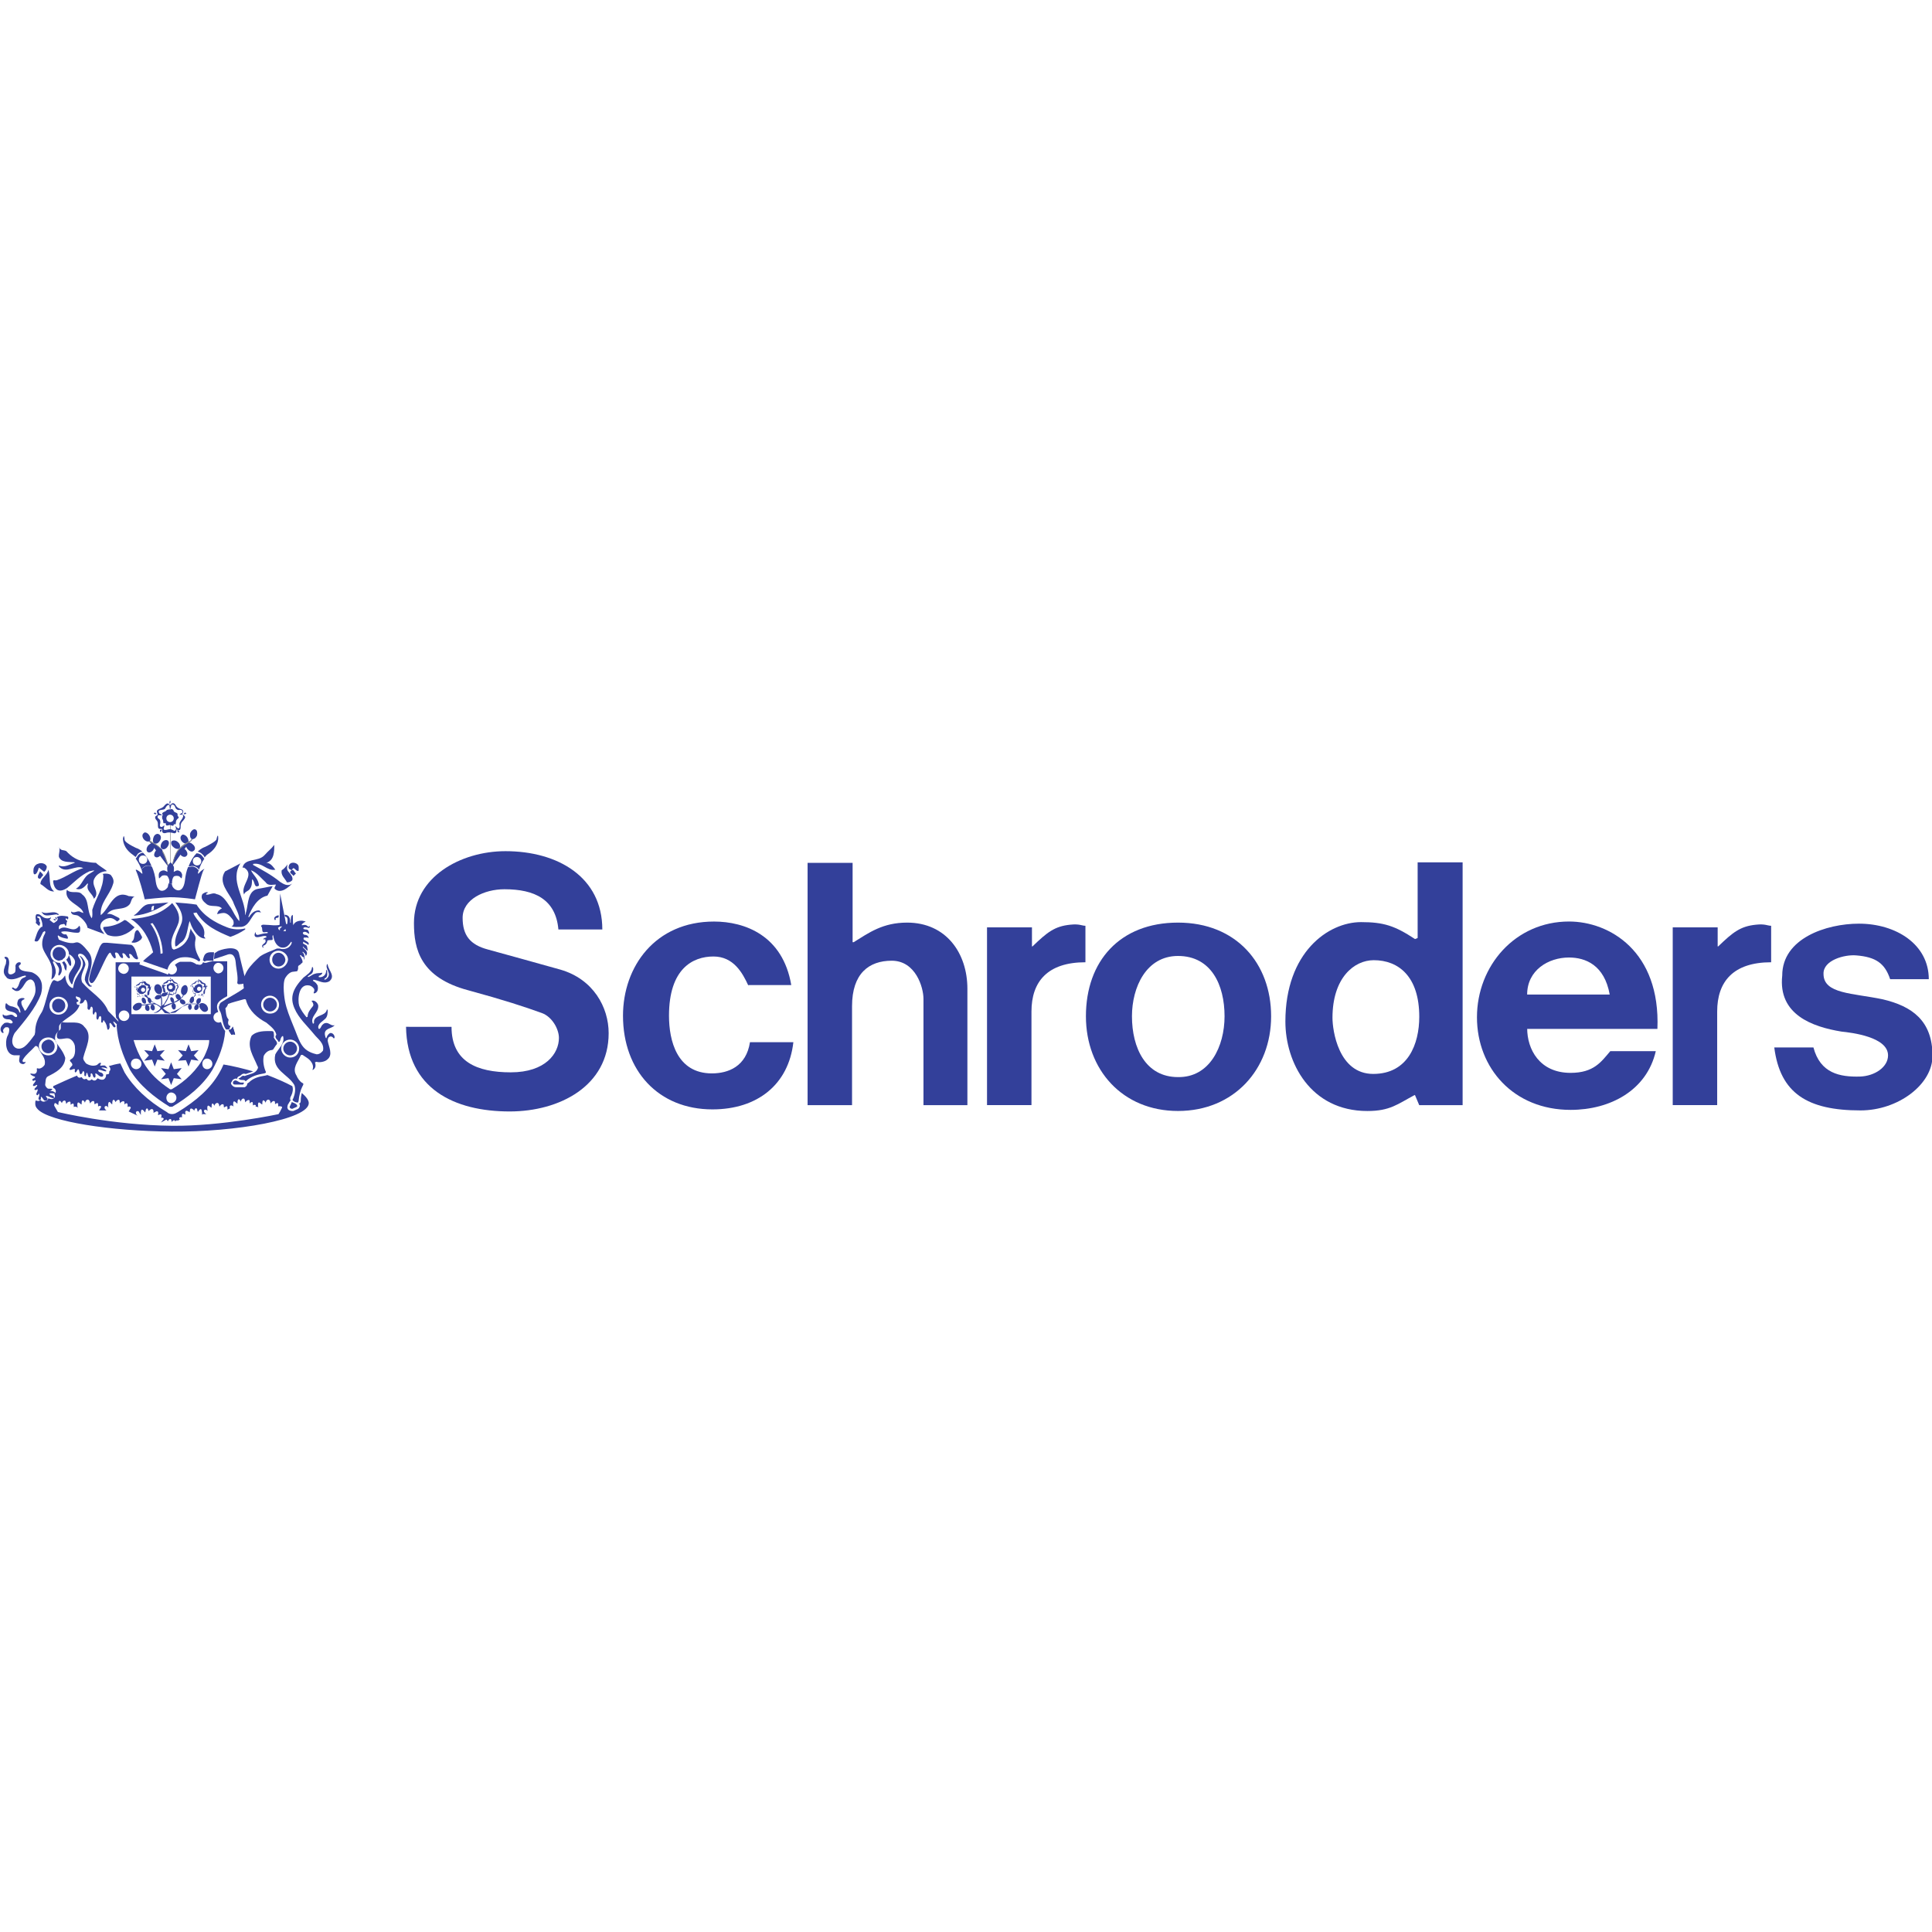 <?xml version="1.0" encoding="utf-8"?>
<!-- Generator: Adobe Illustrator 27.0.0, SVG Export Plug-In . SVG Version: 6.00 Build 0)  -->
<svg version="1.1" id="Layer_1" xmlns="http://www.w3.org/2000/svg" xmlns:xlink="http://www.w3.org/1999/xlink" x="0px" y="0px"
	 viewBox="0 0 512 512" style="enable-background:new 0 0 512 512;" xml:space="preserve">
<style type="text/css">
	.st0{fill:#33409A;}
	.st1{fill:#888A8C;}
</style>
<g id="XMLID_1_">
	<path id="XMLID_2_" class="st0" d="M119.66,272.12c0,9.25,6.73,12.06,15.7,12.06c9.25,0,12.76-5.05,12.76-9.11
		c0-2.38-1.82-5.61-4.49-6.59c-4.63-1.68-10.24-3.51-19.49-6.03c-12.76-3.37-14.44-10.94-14.44-17.81
		c0-12.2,12.34-19.07,24.26-19.07c13.88,0,25.66,6.87,25.66,20.75h-11.64c-0.7-7.99-6.31-10.66-14.3-10.66
		c-5.33,0-11.08,2.66-11.08,7.57c0,4.63,1.96,7.15,6.73,8.41c1.12,0.28,15.7,4.35,19.21,5.33c8.69,2.52,12.76,9.96,12.76,16.83
		c0,14.02-13.04,20.75-26.22,20.75c-14.72,0-27.2-6.03-27.48-22.43L119.66,272.12"/>
	<path id="XMLID_3_" class="st0" d="M198.32,261.19c-1.54-3.37-3.93-7.71-9.25-7.71c-5.47,0-11.78,3.22-11.78,15.7
		c0,6.59,2.1,15.28,11.36,15.28c4.35,0,9.11-1.82,10.1-8.27h11.5c-1.26,11.22-9.53,17.81-21.45,17.81c-14.3,0-23.7-10.24-23.7-24.82
		c0-13.04,8.55-24.96,24.12-24.96c8.13,0,18.23,3.65,20.47,16.83h-11.36"/>
	<path id="XMLID_4_" class="st0" d="M214.17,228.66h11.78v21.03h0.28c4.07-2.52,7.71-5.19,14.16-5.19
		c10.38,0,15.98,8.13,15.98,17.53v30.85h-11.64v-28.18c0-3.08-2.1-10.1-8.41-10.1c-6.03,0-10.52,3.37-10.52,12.06v26.22h-11.78
		v-64.22"/>
	<path id="XMLID_5_" class="st0" d="M287.78,269.32c0-14.58,8.97-24.82,24.4-24.82c15.42,0,24.68,10.8,24.68,24.82
		c0,14.02-9.82,25.1-24.68,25.1C297.45,294.42,287.78,283.48,287.78,269.32 M324.52,269.32c0-8.27-3.51-15.98-12.34-15.98
		c-8.41,0-12.2,8.27-12.2,15.98c0,8.41,3.65,16.12,12.2,16.12C320.59,285.58,324.52,277.31,324.52,269.32z"/>
	<path id="XMLID_8_" class="st0" d="M387.61,292.88h-11.5l-1.12-2.66h-0.14c-4.49,2.38-6.45,4.21-12.48,4.21
		c-15.14,0-21.73-12.9-21.73-23.7c0-18.37,11.36-26.36,20.05-26.36c6.03,0,8.97,0.98,14.3,4.49l0.7-0.28v-20.05h11.92V292.88
		 M363.92,284.6c9.25,0,12.2-7.99,12.2-15.14c0-10.66-5.47-15-12.06-15c-5.19,0-10.94,4.63-10.94,15.28
		C353.12,272.97,354.66,284.6,363.92,284.6z"/>
	<path id="XMLID_11_" class="st0" d="M404.72,272.54c0,5.47,3.22,11.78,11.5,11.78c6.17,0,8.13-2.94,10.52-5.75h12.06
		c-2.38,10.38-12.06,15.56-22.57,15.56c-15.14,0-24.82-11.08-24.82-24.54c0-13.6,10.1-25.38,24.4-25.38
		c10.66,0,24.26,7.85,23.42,28.46h-34.49 M426.59,263.57c-1.4-7.85-6.45-9.82-10.8-9.82c-5.47,0-11.08,3.37-11.08,9.82H426.59z"/>
	<path id="XMLID_14_" class="st0" d="M443.28,245.76h11.92v5.05h0.14c3.93-3.79,5.89-5.33,9.96-5.75c2.52-0.28,3.08,0.28,4.07,0.28
		v9.67c-10.1,0-14.3,5.19-14.3,13.04v24.82h-11.78V245.76"/>
	<path id="XMLID_15_" class="st0" d="M480.58,277.59c1.82,6.87,7.01,7.85,12.34,7.71c3.93-0.14,7.43-2.52,7.43-5.61
		c0-4.91-9.67-6.03-12.34-6.31c-7.71-1.26-16.83-4.49-15.7-14.86c0-9.82,11.64-13.74,20.33-13.74c9.82,0,18.51,5.47,18.51,14.72
		h-10.24c-1.4-4.21-3.79-5.89-8.97-6.31c-3.08-0.28-8.83,1.26-8.69,4.91c0,5.33,7.71,5.05,15.7,6.73c7.71,1.82,13.18,5.61,13.18,15
		c0,7.57-9.11,14.44-19.07,14.44c-14.02,0-21.31-4.49-22.86-16.69H480.58"/>
	<path id="XMLID_16_" class="st0" d="M261.56,245.76h11.92v5.05h0.14c3.93-3.79,5.89-5.33,9.96-5.75c2.52-0.28,3.08,0.28,4.07,0.28
		v9.67c-10.1,0-14.3,5.19-14.3,13.04v24.82h-11.78V245.76"/>
	<path id="XMLID_17_" class="st0" d="M56.28,254.74l0.28-0.14v-0.28l0.14-1.54v-0.42h-0.42c-0.56,0-1.82-0.14-2.24,1.12l0,0l0,0
		c0,0,0,0.14-0.14,0.42l-0.14,0.7h2.52V254.74"/>
	<polyline id="XMLID_18_" class="st0" points="42.4,279.7 43.66,281.1 41.7,280.82 41,282.64 40.3,280.82 38.2,281.1 39.46,279.7 
		38.2,278.29 40.3,278.57 41,276.75 41.7,278.57 43.66,278.29 42.4,279.7 	"/>
	<polyline id="XMLID_19_" class="st0" points="46.89,284.6 48.15,286.01 46.05,285.73 45.35,287.55 44.65,285.73 42.68,286.01 
		43.94,284.6 42.68,283.06 44.65,283.34 45.35,281.52 46.05,283.34 48.15,283.06 46.89,284.6 	"/>
	<polyline id="XMLID_20_" class="st0" points="51.38,279.7 52.64,281.1 50.67,280.82 49.97,282.64 49.27,280.96 47.17,281.1 
		48.43,279.7 47.17,278.29 49.27,278.57 49.97,276.75 50.67,278.57 52.64,278.29 51.38,279.7 	"/>
	<path id="XMLID_21_" class="st0" d="M49.13,266.24c0.42-0.28,0.7-0.56,0.98-0.56c0.42-0.28,1.54-1.82,1.82-1.96l-0.14-0.14
		c0,0-0.14,0-0.7,0.98c-1.12,1.4-1.96,1.68-3.08,2.38c-0.7,0.56-1.68,0.98-2.52,1.26c-0.7,0.28-0.14,0.28-0.14,0.28l1.12-0.14
		l1.68-1.4l0.14-0.14c0.56-0.14,1.4-0.7,2.24-0.7c0.98,0,2.1,0,2.24,0.14c0.28,0.14,0.56,0,0.14-0.14s-1.26-0.14-1.82-0.14
		C50.67,265.95,49.55,265.95,49.13,266.24"/>
	<path id="XMLID_22_" class="st0" d="M38.62,264.97c0.14,0.42,0.14,0.98-0.14,0.98c-0.28,0.14-0.7-0.14-0.84-0.56
		c-0.14-0.42-0.14-0.84,0.14-0.98C38.06,264.27,38.48,264.55,38.62,264.97"/>
	<path id="XMLID_23_" class="st0" d="M38.48,267.22c-0.14-0.42,0.14-0.98,0.42-0.98c0.28,0,0.7,0.28,0.7,0.84
		c0.14,0.42-0.14,0.84-0.42,0.84S38.48,267.64,38.48,267.22"/>
	<path id="XMLID_24_" class="st0" d="M42.82,261.75c0.28,0.7,0.14,1.4-0.42,1.68c-0.56,0.14-1.12-0.28-1.4-0.98s0-1.4,0.42-1.54
		C41.98,260.63,42.54,261.05,42.82,261.75"/>
	<path id="XMLID_25_" class="st0" d="M41.7,263.71c0.42-0.14,0.98,0,0.98,0.28c0.14,0.28-0.14,0.7-0.7,0.84
		c-0.42,0.14-0.84,0-0.98-0.28C41,264.27,41.28,263.85,41.7,263.71"/>
	<path id="XMLID_26_" class="st0" d="M43.8,263.99c-0.42,0.14-0.7,0.14-0.98,0c-0.14-0.28,0-0.7,0.42-0.84
		c0.28-0.14,0.7-0.14,0.84,0C44.37,263.43,44.23,263.85,43.8,263.99"/>
	<path id="XMLID_27_" class="st0" d="M49.69,262.59c-0.14,0.7-0.7,1.26-1.12,1.12c-0.56-0.14-0.7-0.84-0.56-1.54s0.7-1.12,1.12-1.12
		C49.69,261.19,49.83,261.89,49.69,262.59"/>
	<path id="XMLID_28_" class="st0" d="M47.73,263.85c0.28,0.42,0.28,0.84,0,1.12c-0.28,0.14-0.7,0-0.98-0.42
		c-0.28-0.42-0.28-0.84,0-0.98C47.03,263.29,47.45,263.43,47.73,263.85"/>
	<path id="XMLID_29_" class="st0" d="M48.01,265.95c-0.42-0.28-0.42-0.84-0.28-0.98c0.28-0.28,0.7-0.14,1.12,0.14
		c0.28,0.28,0.42,0.7,0.14,0.98C48.71,266.24,48.29,266.24,48.01,265.95"/>
	<path id="XMLID_30_" class="st0" d="M39.88,267.08c0-0.42,0.14-0.84,0.42-0.98c0.28,0,0.7,0.42,0.7,0.84
		c0.14,0.42-0.14,0.84-0.42,0.84S40.02,267.5,39.88,267.08"/>
	<path id="XMLID_31_" class="st0" d="M40.02,264.83c0.14,0.42,0.14,0.84-0.14,0.98c-0.28,0.14-0.56-0.14-0.7-0.56
		c-0.14-0.28,0-0.7,0.14-0.84C39.46,264.27,39.88,264.55,40.02,264.83"/>
	<path id="XMLID_32_" class="st0" d="M53.34,267.64c-0.56-0.56-0.7-1.26-0.28-1.68c0.42-0.28,1.12-0.14,1.68,0.42
		c0.42,0.56,0.56,1.26,0.14,1.54C54.46,268.34,53.76,268.2,53.34,267.64"/>
	<path id="XMLID_33_" class="st0" d="M51.52,266.8c0.14-0.42,0.56-0.7,0.84-0.7c0.28,0.14,0.42,0.56,0.28,0.98
		c-0.14,0.42-0.56,0.7-0.84,0.56C51.52,267.64,51.38,267.22,51.52,266.8"/>
	<path id="XMLID_34_" class="st0" d="M53.2,265.39c-0.14,0.42-0.56,0.7-0.84,0.7c-0.28-0.14-0.42-0.56-0.28-0.98
		c0.14-0.42,0.56-0.7,0.84-0.56C53.2,264.41,53.34,264.83,53.2,265.39"/>
	<path id="XMLID_35_" class="st0" d="M51.38,265.25c-0.14,0.42-0.56,0.7-0.84,0.56c-0.28-0.14-0.42-0.7-0.14-1.12
		c0.14-0.42,0.56-0.7,0.84-0.56C51.38,264.41,51.52,264.83,51.38,265.25"/>
	<path id="XMLID_36_" class="st0" d="M49.83,266.8c0-0.42,0.28-0.7,0.56-0.7c0.28,0,0.42,0.42,0.42,0.84c0,0.42-0.28,0.7-0.56,0.7
		C50.11,267.5,49.83,267.22,49.83,266.8"/>
	<path id="XMLID_37_" class="st0" d="M45.49,266.8c-0.14-0.42,0.14-0.98,0.42-0.98c0.42,0,0.7,0.42,0.7,0.84
		c0,0.42-0.14,0.84-0.42,0.84C45.91,267.64,45.63,267.36,45.49,266.8"/>
	<path id="XMLID_38_" class="st0" d="M46.05,264.83c0.14,0.42,0.14,0.84-0.14,0.84c-0.28,0.14-0.56-0.14-0.7-0.56
		c-0.14-0.42-0.14-0.7,0.14-0.84C45.49,264.27,45.91,264.41,46.05,264.83"/>
	<path id="XMLID_39_" class="st0" d="M41.98,267.78c-0.42,0.28-0.56,0.42-0.7,0.42c-0.98,0.42-0.42,0.28,0.28,0.14
		c0.56-0.14,0.98-0.7,1.54-1.12s1.68-0.84,2.24-1.12c0.56-0.28,2.38-0.7,3.22-2.1c0.84-1.4,0.42-0.84,0-0.42
		c-0.28,0.56-0.42,0.84-0.98,1.12c-0.56,0.28-0.98,0.7-1.54,0.84c-0.56,0.28-1.26,0.42-1.82,0.7c-0.98,0.42-0.84,0.42-0.56-0.14
		c0.42-0.56,0.84-1.26,1.26-2.52c0.28-1.26-0.14-0.56-0.14-0.42c0,0-0.28,1.26-0.7,1.82c-0.28,0.42-0.42,0.98-0.84,1.26
		c-0.42,0.28-0.42,0.42-0.28-0.14c0,0,0.14-1.26-0.28-2.52c-0.42-1.26-0.56-1.12-0.42-0.56c0.28,0.56,0.56,2.1,0.42,3.08
		C42.82,267.36,41.98,267.78,41.98,267.78"/>
	<polyline id="XMLID_40_" class="st0" points="50.53,261.47 50.39,261.19 50.53,261.19 50.67,261.33 50.67,261.33 50.53,261.47 	"/>
	<polyline id="XMLID_41_" class="st0" points="53.9,263.85 53.9,264.13 53.76,263.99 53.76,263.71 53.76,263.71 53.9,263.85 	"/>
	<polyline id="XMLID_42_" class="st0" points="54.74,261.19 55.02,261.33 54.88,261.47 54.6,261.47 54.6,261.33 54.74,261.19 	"/>
	<path id="XMLID_43_" class="st0" d="M50.82,261.33c0-0.14-0.28-0.42,0.28-0.7c0.56-0.28,0.56-0.28,0.7-0.56l0.56-0.14h0.28
		c0.14-0.14,0.42-0.28,0.7,0c0.14,0.28,0.28,0.42,0.7,0.56c0.42,0.14,0.56,0.42,0.42,0.56l0.14,0.28c0.14,0.14,0.14,0.28,0,0.7
		c-0.28,0.28-0.28,0.56-0.28,0.98s-0.28,0.56-0.42,0.42h-0.14c0,0.14-0.14,0.42-0.42,0.42c-0.28,0-0.56-0.14-0.98-0.14
		c-0.42,0.14-0.7,0.14-0.7-0.28c0-0.28,0-0.28-0.14-0.28c-0.28,0-0.42-0.14-0.42-0.42c0-0.42,0-0.56-0.14-0.84v-0.28
		C50.96,261.47,50.82,261.33,50.82,261.33 M51.1,261.61c-0.14,0-0.28,0.42,0,0.56l0.14,0.7c-0.14,0.28,0.14,0.56,0.28,0.42
		c0.42-0.14,0.42-0.28,0.28,0.28c-0.14,0.28,0.28,0.28,0.56,0.14c0.28-0.14,0.42-0.14,0.84,0.14l0.28-0.42
		c-0.14-0.42-0.14-0.28,0.14,0c0.14,0.14,0.42,0,0.28-0.42c0-0.42,0.14-0.56,0.28-0.84c0.28-0.28,0.28-0.56,0-0.56
		c-0.56,0-0.56,0-0.14-0.28c0.14-0.14,0.14-0.56-0.28-0.56c-0.42,0-0.56-0.28-0.7-0.56s-0.42-0.28-0.42,0
		c-0.14,0.56-0.14,0.7-0.14,0c0-0.28-0.42-0.14-0.56,0.14c-0.14,0.28-0.14,0.28-0.7,0.42s-0.28,0.42-0.28,0.56
		C51.1,261.47,51.94,261.75,51.1,261.61z"/>
	<polyline id="XMLID_46_" class="st0" points="52.5,259.64 52.78,259.5 52.78,259.64 52.78,259.93 52.64,259.93 52.5,259.64 	"/>
	<path id="XMLID_47_" class="st0" d="M51.66,261.61c0-0.14-0.14-0.28,0.14-0.42s0.28-0.14,0.42-0.28l0.28-0.14h0.14h0.42l0.42,0.28
		l0.14,0.42v0.14v0.42l-0.14,0.56l-0.28,0.28h-0.14l-0.28,0.28h-0.56l-0.42-0.14l-0.14-0.14l-0.28-0.28l-0.14-0.42v-0.42
		L51.66,261.61 M52.78,262.59c0.28,0,0.56-0.28,0.56-0.56s-0.28-0.56-0.56-0.56c-0.28,0-0.56,0.28-0.56,0.56
		S52.36,262.59,52.78,262.59z"/>
	<polyline id="XMLID_50_" class="st0" points="43.1,261.05 42.82,260.91 43.1,260.91 43.24,261.05 43.24,261.05 43.1,261.05 	"/>
	<polyline id="XMLID_51_" class="st0" points="46.47,263.57 46.47,263.71 46.33,263.57 46.33,263.43 46.33,263.43 46.47,263.57 	"/>
	<polyline id="XMLID_52_" class="st0" points="47.45,260.91 47.59,260.91 47.45,261.05 47.17,261.05 47.17,261.05 47.45,260.91 	"/>
	<path id="XMLID_53_" class="st0" d="M43.38,261.05c0-0.14-0.28-0.56,0.28-0.7c0.56-0.28,0.56-0.42,0.7-0.56l0.56-0.14h0.42
		c0.14-0.14,0.42-0.28,0.56,0.14c0.28,0.28,0.28,0.42,0.7,0.56c0.42,0.14,0.56,0.42,0.42,0.56l0.14,0.28c0.14,0.14,0.28,0.28,0,0.7
		c-0.28,0.28-0.28,0.56-0.42,0.98c0,0.42-0.14,0.56-0.42,0.42h-0.28c0,0.28,0,0.42-0.42,0.42s-0.7-0.14-0.98-0.14
		c-0.42,0.14-0.7,0.14-0.7-0.28c0-0.28,0-0.28-0.28-0.28s-0.42-0.14-0.42-0.42c0-0.42,0-0.56-0.28-0.84v-0.7L43.38,261.05
		 M43.66,261.33c-0.14,0-0.28,0.42,0,0.56l0.14,0.7c0,0.28,0.14,0.56,0.42,0.42c0.42-0.28,0.42-0.28,0.14,0.28
		c0,0.28,0.42,0.28,0.56,0.14c0.28-0.14,0.42-0.14,0.84,0.14l0.28-0.42c-0.14-0.42,0-0.28,0.14,0c0.14,0.14,0.42,0,0.42-0.42
		s0-0.56,0.28-0.84c0.14-0.28,0.28-0.56,0-0.56c-0.56,0-0.42,0,0-0.14c0.14-0.14,0.14-0.56-0.42-0.56c-0.42,0-0.56-0.28-0.7-0.56
		s-0.42-0.28-0.56,0c-0.14,0.56-0.14,0.7-0.14,0c0-0.28-0.42-0.28-0.56,0.14c-0.14,0.28-0.14,0.28-0.7,0.42s-0.28,0.42-0.14,0.56
		C43.66,261.05,44.51,261.33,43.66,261.33z"/>
	<polyline id="XMLID_56_" class="st0" points="45.07,259.36 45.21,259.08 45.35,259.36 45.21,259.5 45.21,259.5 45.07,259.36 	"/>
	<path id="XMLID_57_" class="st0" d="M44.23,261.33c0-0.14-0.14-0.28,0.14-0.42c0.42-0.14,0.42-0.28,0.42-0.28l0.42-0.14h0.14h0.42
		l0.42,0.28l0.14,0.42l0.14,0.14v0.42l-0.14,0.56l-0.28,0.28h-0.14l-0.14,0.28h-0.56l-0.42-0.14l-0.14-0.14l-0.28-0.28l-0.14-0.42
		v-0.42L44.23,261.33 M45.21,262.17c0.28,0,0.56-0.28,0.56-0.56s-0.28-0.56-0.56-0.56c-0.28,0-0.56,0.28-0.56,0.56
		C44.65,262.03,44.93,262.17,45.21,262.17z"/>
	<path id="XMLID_60_" class="st0" d="M40.86,265.81c-0.42-0.28-0.42-0.14-0.56-0.28c-0.42-0.28-1.96-1.54-2.1-1.82l0.14-0.14
		c0,0,0.56,0.14,0.98,0.84c1.12,1.4,2.24,1.54,3.37,2.38c0.7,0.56,1.4,1.26,2.1,1.54s0.14,0.28,0.14,0.28l-1.26-0.14l-1.4-1.68
		l-0.84-0.56c-0.56-0.14-1.26-0.14-2.8,0.14c-0.98,0.14-2.1,0-2.24,0.14s-0.56,0-0.14-0.14c0.42-0.14,1.26-0.14,1.82-0.14
		s1.82-0.42,2.24-0.28L40.86,265.81"/>
	<path id="XMLID_61_" class="st0" d="M35.81,266.09c0.56-0.42,1.4-0.42,1.68-0.14c0.28,0.42,0,1.12-0.56,1.54
		c-0.56,0.42-1.26,0.42-1.54,0C34.97,267.08,35.25,266.52,35.81,266.09"/>
	<polyline id="XMLID_62_" class="st0" points="35.67,261.61 35.53,261.47 35.81,261.47 35.95,261.61 35.95,261.61 35.67,261.61 	"/>
	<polyline id="XMLID_63_" class="st0" points="40.02,261.47 40.3,261.47 40.02,261.61 39.88,261.61 39.88,261.61 40.02,261.47 	"/>
	<path id="XMLID_64_" class="st0" d="M36.09,261.61c0-0.14-0.28-0.42,0.28-0.7c0.56-0.28,0.56-0.42,0.7-0.56l0.56-0.14h0.28
		c0.14-0.14,0.42-0.28,0.7,0c0.14,0.28,0.28,0.42,0.7,0.56c0.42,0.14,0.56,0.42,0.42,0.56l0.14,0.28c0.14,0.14,0.14,0.28,0,0.7
		c-0.28,0.42-0.28,0.56-0.28,0.98s-0.28,0.56-0.42,0.42h-0.14c0,0.28-0.14,0.42-0.42,0.42c-0.28,0-0.56-0.14-0.98-0.14
		c-0.42,0.14-0.7,0-0.7-0.28s0-0.28-0.14-0.28c-0.28,0-0.42-0.14-0.42-0.42c0-0.42,0-0.56-0.14-0.84v-0.56
		C36.23,261.75,36.09,261.61,36.09,261.61 M36.23,261.89c-0.14,0-0.28,0.42,0,0.56l0.14,0.7c-0.14,0.28,0.14,0.56,0.28,0.42
		c0.42-0.14,0.42-0.28,0.28,0.28c-0.14,0.28,0.28,0.28,0.56,0.14c0.28-0.14,0.42-0.14,0.84,0.14l0.28-0.42
		c-0.14-0.42-0.14-0.28,0.14,0c0.14,0.14,0.42,0,0.28-0.42c0-0.42,0.14-0.56,0.28-0.84c0.28-0.28,0.28-0.56,0-0.56
		c-0.56,0-0.56,0-0.14-0.14c0.14-0.14,0.14-0.56-0.28-0.56c-0.42,0-0.56-0.28-0.7-0.56s-0.42-0.28-0.42,0
		c-0.14,0.56-0.14,0.7-0.14,0c0-0.28-0.42-0.28-0.56,0.14c-0.14,0.28-0.14,0.28-0.7,0.42s-0.28,0.42-0.28,0.56
		C36.37,261.61,37.21,261.89,36.23,261.89z"/>
	<polyline id="XMLID_67_" class="st0" points="36.65,264.13 36.37,264.27 36.51,263.99 36.65,263.85 36.65,263.85 36.65,264.13 	"/>
	<polyline id="XMLID_68_" class="st0" points="37.92,260.07 37.92,260.07 37.92,259.93 37.92,259.64 37.78,259.93 37.92,260.07 	"/>
	<path id="XMLID_69_" class="st0" d="M36.79,261.89c0-0.14-0.14-0.28,0.14-0.42s0.28-0.14,0.42-0.28l0.28-0.14h0.14h0.42l0.42,0.28
		l0.14,0.42v0.14v0.42l-0.14,0.56l-0.28,0.28H38.2l-0.28,0.28h-0.56l-0.42-0.14l-0.14-0.14l-0.28-0.28l-0.14-0.42v-0.42
		L36.79,261.89 M37.92,262.87c0.28,0,0.56-0.28,0.56-0.56s-0.28-0.56-0.56-0.56c-0.28,0-0.56,0.28-0.56,0.56
		S37.63,262.87,37.92,262.87z"/>
	<path id="XMLID_72_" class="st0" d="M11.41,241.84c1.26,0.42,2.8-0.56,3.93,0.28c0.56,0.28,0,0.42-0.14,0.28
		c-0.28-0.28-2.24,0.42-3.22,0.14c-0.56-0.14-0.84-0.7-0.84-0.7S10.71,241.42,11.41,241.84"/>
	<path id="XMLID_73_" class="st0" d="M58.25,265.25L58.25,265.25c0.7-0.56,1.4-0.98,1.96-1.26v-9.25h-3.93l-0.7,0.14
		c0,0-0.56,0.14-0.98,0.28c-0.28,0-0.56,0-0.7-0.14v-0.14c-0.14,0.28-0.28,0.56-0.56,0.7c-0.14,0.14-0.56,0.14-0.98,0h-0.14h-0.14
		c-0.42-0.28-0.84-0.56-1.54-0.7h-2.8c-0.42,0.14-0.98,0.42-1.4,0.84c0.28,0.28,0.56,0.7,0.56,1.12c0,0.7-0.56,1.4-1.4,1.4
		c-0.28,0-0.7-0.14-0.84-0.42v0.28l-0.28,0.14l-0.28-0.14l-7.15-2.52l0.14-0.56h-6.45v13.46l0.14,1.26l0.28,0.28
		c0.28,0.28,0.42,0.7,0.28,1.12l-0.42,0.42l0,0c0.14,4.21,1.68,8.27,3.51,11.92c2.52,4.21,6.45,7.29,10.52,9.82h0.7
		c4.21-2.52,8.13-5.61,10.66-9.82c1.68-3.08,3.08-6.59,3.37-10.24l0,0l0,0c-0.56-0.7-0.84-1.54-1.12-2.38L57.97,271
		c-0.7,0-1.4-0.56-1.4-1.4c0-0.7,0.56-1.26,1.26-1.4l0,0C57.55,267.36,57.12,266.24,58.25,265.25L58.25,265.25 M31.33,256.7
		c0-0.7,0.56-1.4,1.4-1.4c0.7,0,1.4,0.56,1.4,1.4c0,0.7-0.56,1.4-1.4,1.4C31.89,257.96,31.33,257.4,31.33,256.7z M32.87,270.58
		c-0.7,0-1.4-0.56-1.4-1.4c0-0.7,0.56-1.4,1.4-1.4c0.7,0,1.4,0.56,1.4,1.4S33.57,270.58,32.87,270.58z M34.83,258.8h21.03v9.96
		H34.83V258.8z M36.09,283.34c-0.7,0-1.4-0.56-1.4-1.4c0-0.84,0.56-1.4,1.4-1.4c0.7,0,1.4,0.56,1.4,1.4
		C37.49,282.78,36.79,283.34,36.09,283.34z M45.35,292.32c-0.7,0-1.26-0.56-1.26-1.4c0-0.7,0.56-1.4,1.26-1.4s1.4,0.56,1.4,1.4
		C46.75,291.75,46.05,292.32,45.35,292.32z M45.49,288.67h-0.42c-2.94-1.96-5.47-4.21-7.15-7.29c-1.12-1.82-1.96-3.79-2.52-5.75
		h20.05c0,1.54-0.7,2.94-1.26,4.21C52.36,283.48,49.13,286.57,45.49,288.67z M54.88,283.34c-0.7,0-1.26-0.56-1.26-1.4
		c0-0.84,0.56-1.4,1.26-1.4s1.4,0.56,1.4,1.4C56.28,282.78,55.58,283.34,54.88,283.34z M56.56,256.56c0-0.7,0.56-1.4,1.26-1.4
		s1.4,0.56,1.4,1.4c0,0.7-0.56,1.4-1.4,1.4C57.27,257.96,56.56,257.26,56.56,256.56z"/>
	<path id="XMLID_83_" class="st0" d="M44.51,254.74h-3.93l3.22,1.12C43.94,255.44,44.23,255.02,44.51,254.74"/>
	<path id="XMLID_84_" class="st0" d="M78.86,229.08c0.42,0.42,0.28,0.98,0.28,1.68c-0.56,0.28-0.84-0.56-1.4-0.7l-0.42,0.42
		l0.42,0.14c0.28,0.28,0.42,0.7,0.7,0.84l-0.7,0.7c0-0.42-1.54-0.84-0.42-1.54l-0.28-0.14c-0.56-0.14-0.7-0.56-0.42-1.26
		C77.04,228.38,78.3,228.52,78.86,229.08"/>
	<path id="XMLID_85_" class="st0" d="M76.47,231.04c0.56,0.7,1.26,1.4,0.98,2.24c-0.42,0.42-0.84,0.56-1.4,0.56
		c-0.56-1.12-1.68-1.82-1.4-3.22c0.56-0.28,1.12-0.98,1.54-1.54C76.05,229.64,75.91,230.48,76.47,231.04"/>
	<path id="XMLID_86_" class="st0" d="M70.59,228.66L70.59,228.66c1.12,0,1.82,1.12,2.38,1.82c-2.24,0.42-3.37-1.96-5.89-1.54v0.28
		c2.52,1.4,4.91,2.66,7.15,4.49c0.7,0.42,1.96,1.4,3.22,0.42c-0.98,0.98-2.94,2.8-4.49,1.54c-0.56-0.28,0.14-0.84,0.14-1.26
		c-0.7,0-2.1,0.42-2.66-0.56c-1.26-1.12-2.38-2.66-3.93-3.22c0.56,1.26,2.1,2.38,2.1,4.07c-1.4,0.84-0.98-1.26-1.82-1.68
		c0,0.84,0,1.82-0.56,2.52c-0.42,0.7-1.4,0.7-1.54,1.54c-1.12-2.52,3.08-5.19,0-7.15h-0.42c0.56-2.66,4.21-1.4,5.89-3.37
		c0.98-1.12,1.68-1.54,2.52-2.66C72.69,225.71,72.69,227.96,70.59,228.66"/>
	<path id="XMLID_87_" class="st0" d="M63.72,228.8c-2.94,4.63,1.26,8.97,1.26,13.74c0.14-0.14,0.14-0.7,0.28-0.98
		c0.56-2.24,0.42-5.61,3.22-6.03c0.98-0.14,3.51-0.7,3.79-0.7l-1.4,2.52c-2.66,0.56-4.21,3.37-5.05,5.61l0.14,0.14
		c0.56-0.98,1.54-1.96,2.8-1.82l0.42,0.56c-0.42-0.14-1.12-0.28-1.54,0.14c-1.26,1.26-1.68,3.37-3.65,3.65
		c-0.98,0-1.82,0.14-2.66-0.14c0.7-0.14,0.7-1.12,0.42-1.68c-0.56-0.7-1.12-1.54-2.1-1.82c-0.7-0.14-1.54,0.14-2.1,0.28
		c0.14-0.84,0.7-1.26,1.26-1.54c-1.12-1.12-3.08-0.14-4.21-1.26c-0.7-0.56-1.54-1.4-0.98-2.52c0.42-0.28,0.98-0.7,1.54-0.42
		c-0.14,0.14-0.56,0.14-0.56,0.56c0.98,0.14,1.82-0.7,2.8-0.14c1.96,0.42,2.8,2.38,3.79,3.65c0.7,1.12,1.26,2.52,2.24,3.51
		c0.14-1.82-1.12-3.51-1.68-5.19c-1.12-2.38-4.07-5.05-2.1-7.99C61.05,230.2,62.45,229.5,63.72,228.8"/>
	<path id="XMLID_88_" class="st0" d="M39.6,239.59c-1.96,0.14-2.52,2.1-4.07,2.94v0.14c3.37-0.28,6.31-1.68,9.11-3.51
		C42.96,239.31,41.28,239.45,39.6,239.59 M40.02,241.28c0.28-0.42-0.14-1.26,0.84-1.26C40.58,240.44,41.14,241.42,40.02,241.28z"/>
	<path id="XMLID_91_" class="st0" d="M12.4,229.64c0,0.56-0.28,1.12-0.7,1.4l-1.4-1.12c-0.14,0.42-0.28,0.98-0.56,1.4
		c-0.14,0.28-1.12,1.12-0.84-1.12c0.14-0.56,0.56-1.12,1.12-1.26C10.85,228.52,12.12,228.8,12.4,229.64"/>
	<path id="XMLID_92_" class="st0" d="M14.36,236.23L14.36,236.23c-1.54,0.14-2.38-1.26-3.65-1.96c0-1.54,1.82-2.24,2.1-3.79
		C13.52,232.44,12.68,234.97,14.36,236.23"/>
	<path id="XMLID_93_" class="st0" d="M11.41,232.02c-0.56,0.42-0.56,0.98-0.98,0.84c-0.98-0.28,0.14-1.54,0.14-1.96
		C10.85,231.18,11.55,231.74,11.41,232.02"/>
	<path id="XMLID_94_" class="st0" d="M17.58,225.57c1.26,1.4,3.08,2.66,5.33,2.8c0.7,0.14,1.68,0.28,2.52,0.28
		c0.84,0.84,1.96,1.4,2.8,2.1v0.14c-1.4,0-2.66,0.84-3.22,1.96c-0.98,1.82,1.4,3.37,0.14,5.05l-0.28,0.28
		c-0.28-1.4-2.24-2.1-1.54-3.93l-0.14-0.14c-0.7,0.84-1.68,1.96-3.08,1.4c1.68-0.84,1.96-3.22,3.79-4.07l1.12-0.7
		c-0.42-0.14-0.84,0.14-1.26,0.14c-2.52,1.12-4.07,2.94-6.03,4.49c-3.08,1.96-3.65-1.12-3.65-1.96c0.28-0.28,0.56,0,0.98-0.14
		c2.52-0.84,4.49-2.52,7.01-3.22c-2.1-0.98-4.49,1.68-6.45-0.42v-0.28c1.4,0.7,2.8-0.28,4.21-0.7l-0.14-0.14
		c-1.54-0.14-3.37,0.14-4.07-1.4c-0.14-0.84,0.42-1.82,0-2.66C16.04,225.57,16.88,225.15,17.58,225.57"/>
	<path id="XMLID_95_" class="st0" d="M29.36,231.88c0.56,0.7,0.98,1.54,0.56,2.52c-0.84,2.8-3.51,4.91-3.22,8.13
		c2.38-1.82,3.37-6.87,7.43-5.05c0.56,0,1.12,0.14,1.54,0.14c-0.84,0.28-0.84,1.26-1.26,1.96c-1.54,1.96-4.49,0.56-6.03,2.66
		c1.12-0.28,2.1,0.56,3.08,0.98c0.56,0.42,0,0.7-0.42,0.98c-0.7-0.56-1.4-1.12-2.38-0.84c-0.7,0.14-1.68,0.7-1.96,1.54
		c-0.42,1.12,0.42,1.82,0.98,2.66l-4.49-1.68c-0.14-1.26-1.54-2.66-2.52-3.22c-0.56-0.28-1.54,0-1.82-0.84v-0.28
		c0.84,0.7,1.68-0.42,2.52,0.14l0.7,0.28c0-0.42-0.56-1.12-0.98-1.4c-1.4-1.26-4.07-2.24-3.37-4.77c1.12,1.26,3.08,0,4.07,1.26
		c1.96,1.4,1.12,4.35,2.52,6.31c0.28-0.7,0.14-1.4,0.14-2.24c0.98-3.22,2.94-5.61,2.94-9.11l-0.14-0.42
		C27.82,231.46,28.8,231.46,29.36,231.88"/>
	<path id="XMLID_96_" class="st0" d="M33.43,243.94c0.84,0.56,1.54,1.26,2.24,1.82l-0.14,0.14c-1.68,1.68-4.21,2.8-6.73,1.96
		c-0.42,0-0.98-0.84-1.12-1.12l-0.28-0.56c-0.14-0.56,0.14-0.56,0.42-0.56c1.96-0.14,3.65-0.7,5.19-1.82L33.43,243.94"/>
	<path id="XMLID_97_" class="st0" d="M36.51,246.46c0.42,0.42,0.84,1.26,1.12,1.82c0,0,0.14,0.14-0.28,0.7
		c-0.98,0.84-1.68,0.84-1.82,0.84h-0.42c-0.14,0-0.42-0.14,0-0.42c0.7-0.7,0.28-2.1,0.98-2.8L36.51,246.46"/>
	<path id="XMLID_98_" class="st0" d="M47.87,226.55c-0.56-0.56-0.7-1.26-0.28-1.68c0.42-0.28,1.12-0.14,1.68,0.42
		c0.42,0.56,0.56,1.26,0.14,1.54C49.13,227.26,48.29,227.11,47.87,226.55"/>
	<path id="XMLID_99_" class="st0" d="M49.83,225.15c-0.56-0.56-0.7-1.26-0.28-1.68s1.12-0.14,1.68,0.42
		c0.56,0.56,0.56,1.26,0.14,1.54C50.96,225.85,50.39,225.71,49.83,225.15"/>
	<path id="XMLID_100_" class="st0" d="M49.55,221.79c0.42,0.56,0.56,1.4,0.14,1.68s-1.12,0-1.54-0.56c-0.42-0.56-0.42-1.26,0-1.54
		C48.29,220.95,49.13,221.23,49.55,221.79"/>
	<polyline id="XMLID_101_" class="st1" points="45.21,230.76 45.21,218.14 45.07,218.14 45.07,230.76 	"/>
	<path id="XMLID_102_" class="st0" d="M44.65,229.78c-0.56-1.68-1.26-4.35-2.66-5.47c-1.26-1.12-2.38-1.26-2.8-1.82"/>
	<path id="XMLID_103_" class="st1" d="M44.79,229.78c-0.56-1.68-1.26-4.35-2.66-5.47c-1.4-1.12-2.38-1.4-2.66-1.82l-0.28,0.14
		c0.42,0.7,1.54,0.84,2.8,1.82s1.96,3.65,2.66,5.47L44.79,229.78L44.79,229.78z"/>
	<path id="XMLID_104_" class="st0" d="M45.49,229.78c0.56-2.1,0.84-3.93,2.66-5.33c1.82-1.4,2.66-1.26,2.66-2.1"/>
	<path id="XMLID_105_" class="st1" d="M45.63,229.78c0.56-2.1,0.84-3.93,2.66-5.33c0.84-0.7,1.54-0.98,1.96-1.26s0.7-0.42,0.84-0.98
		h-0.28c0,0.42-0.14,0.56-0.7,0.7c-0.42,0.28-1.12,0.56-1.96,1.26c-1.82,1.54-2.1,3.22-2.66,5.47L45.63,229.78L45.63,229.78z"/>
	<path id="XMLID_106_" class="st0" d="M52.22,221.37c-0.28,0.7-0.84,1.12-1.4,0.98c-0.42-0.14-0.56-0.98-0.42-1.54
		c0.28-0.7,0.98-1.26,1.4-0.98C52.22,219.96,52.36,220.67,52.22,221.37"/>
	<path id="XMLID_107_" class="st0" d="M39.46,221.23c0.42,0.56,0.56,1.4,0.14,1.68s-1.12,0-1.54-0.56c-0.42-0.56-0.42-1.26,0-1.54
		C38.34,220.38,39.04,220.67,39.46,221.23"/>
	<path id="XMLID_108_" class="st0" d="M42.4,222.77c-0.42,0.7-0.98,0.98-1.54,0.7c-0.42-0.28-0.42-0.98-0.14-1.68
		c0.28-0.7,0.98-0.98,1.4-0.7C42.68,221.37,42.82,222.07,42.4,222.77"/>
	<path id="XMLID_109_" class="st0" d="M39.18,224.17c0.42-0.56,1.12-0.84,1.54-0.56c0.42,0.28,0.28,1.12-0.14,1.68
		c-0.42,0.56-1.12,0.84-1.54,0.42C38.76,225.43,38.76,224.73,39.18,224.17"/>
	<path id="XMLID_110_" class="st0" d="M44.37,224.45c-0.42,0.56-1.12,0.84-1.54,0.42c-0.42-0.28-0.28-1.12,0.14-1.68
		c0.42-0.56,1.12-0.7,1.54-0.42C44.93,223.19,44.79,223.89,44.37,224.45"/>
	<path id="XMLID_111_" class="st0" d="M41.28,225.43c0.42-0.56,1.26-0.7,1.54-0.42c0.42,0.28,0.14,1.12-0.28,1.68
		c-0.56,0.56-1.12,0.7-1.54,0.28C40.72,226.69,40.86,225.99,41.28,225.43"/>
	<path id="XMLID_112_" class="st0" d="M47.17,223.19c0.56,0.42,0.7,1.26,0.42,1.54c-0.28,0.42-1.12,0.28-1.68-0.28
		c-0.56-0.42-0.7-1.12-0.42-1.54C45.91,222.63,46.61,222.63,47.17,223.19"/>
	<polyline id="XMLID_113_" class="st0" points="41,215.76 40.72,215.48 41.14,215.34 41.42,215.62 41.42,215.76 41,215.76 	"/>
	<polyline id="XMLID_114_" class="st0" points="47.45,220.24 47.45,220.67 47.03,220.38 47.03,219.96 47.17,219.96 47.45,220.24 	
		"/>
	<polyline id="XMLID_115_" class="st0" points="48.99,215.34 49.41,215.48 49.13,215.76 48.71,215.76 48.71,215.62 48.99,215.34 	
		"/>
	<path id="XMLID_116_" class="st0" d="M48.71,216.04c-0.42-0.28-0.56-0.14-0.28-0.56c0.28-0.42,0.14-0.98-0.7-1.12
		c-0.7-0.28-0.98-0.56-1.26-1.12c-0.42-0.56-0.84-0.42-1.12-0.14c-0.42,0.28-0.14,0.42-0.56,0c-0.42-0.42-0.84,0-1.12,0.28
		c-0.28,0.28-0.28,0.56-1.4,0.98c-1.12,0.42-0.56,0.98-0.56,1.26c0,0,0.28,0.28-0.28,0.56c-0.42,0.14-0.42,0.7,0,1.12
		s0.42,0.84,0.42,1.54s0.28,0.84,0.7,0.84s0.42-0.14,0.42,0.56c0,0.56,0.56,0.7,1.26,0.42c0.7-0.14,1.26,0,1.82,0.14
		s0.7-0.28,0.7-0.7c0-0.42,0-0.28,0.42-0.14s0.7,0,0.7-0.84c0-0.84,0.14-1.12,0.7-1.68C49.27,216.6,49.13,216.46,48.71,216.04
		 M48.15,217.16c-0.42,0.56-0.7,0.98-0.56,1.54c0.14,0.84-0.42,0.98-0.56,0.7c-0.56-0.42-0.7-0.84-0.42,0
		c0.14,0.28-0.14,0.98-0.56,0.7c-0.7-0.42-0.98-0.42-1.54-0.28c-0.42,0.14-1.26,0.28-1.12-0.28c0.28-1.12,0.28-0.84-0.42-0.42
		c-0.42,0.14-0.7-0.14-0.56-0.7c0.14-0.42,0.14-1.12-0.28-1.4c-0.56-0.28-0.42-0.98,0-0.98c1.68,0.14,0.14-0.42,0.14-0.42
		c-0.14-0.28-0.56-0.84,0.42-0.98c0.98-0.14,0.98-0.14,1.26-0.7c0.42-0.7,0.98-0.84,0.98-0.28c0.14,1.26,0.14,0.98,0.42-0.14
		c0-0.42,0.7-0.42,0.98,0.14c0.14,0.56,0.56,1.12,1.26,0.98c0.84-0.14,0.98,0.7,0.56,0.84c-0.7,0.42-0.84,0.42,0.14,0.42
		C48.71,216.04,48.57,216.6,48.15,217.16z"/>
	<polyline id="XMLID_119_" class="st0" points="42.82,220.24 42.4,220.52 42.4,219.96 42.82,219.82 42.82,219.82 42.82,220.24 	"/>
	<polyline id="XMLID_120_" class="st0" points="44.93,212.53 45.07,212.11 45.21,212.53 45.07,212.95 44.93,212.95 44.93,212.53 	
		"/>
	<path id="XMLID_121_" class="st0" d="M47.17,216.32l-0.14-0.28c0.14-0.28,0-0.56-0.42-0.7c-0.42-0.14-0.56-0.28-0.7-0.7
		c-0.28-0.28-0.56-0.28-0.7-0.14h-0.42l-0.56,0.14c-0.14,0.14-0.14,0.28-0.84,0.56c-0.56,0.28-0.42,0.56-0.28,0.7
		c0,0,0.14,0.14-0.14,0.28v0.7c0.14,0.28,0.28,0.56,0.28,0.84c0,0.42,0.14,0.56,0.42,0.42c0.28,0,0.28,0,0.28,0.28
		c0,0.42,0.42,0.42,0.7,0.28c0.42-0.14,0.7,0,0.98,0.14c0.42,0,0.42-0.14,0.42-0.42h0.14c0.28,0.14,0.42,0,0.42-0.42
		s0.14-0.7,0.42-0.98C47.45,216.74,47.45,216.6,47.17,216.32 M45.07,217.86c-0.56,0-0.98-0.42-0.98-0.98s0.42-0.98,0.98-0.98
		c0.56,0,0.98,0.42,0.98,0.98C46.05,217.44,45.63,217.86,45.07,217.86z"/>
	<path id="XMLID_124_" class="st0" d="M46.47,250.81c-0.42-2.38,0.98-4.21,1.68-6.31c0.56-2.1-0.56-3.79-1.68-5.33
		c1.96,0.14,3.79,0.28,5.61,0.56c1.96,3.08,4.91,4.77,8.13,6.03c1.4,0.56,3.22,0.7,4.77,0.28v0.28c-1.26,0.84-2.66,1.54-3.93,1.96
		c-3.37-1.4-6.87-2.94-8.97-6.45l-0.84,0.14c0.84,2.24,3.51,3.37,2.8,6.17l0.42,0.56c-1.4,0.14-2.52-1.26-3.22-2.38
		c-0.42-0.7-0.7-1.4-0.98-2.24c-0.7,1.96-0.56,4.63-2.38,5.75C47.45,250.11,47.03,250.81,46.47,250.81"/>
	<path id="XMLID_125_" class="st0" d="M79.98,289.65c-0.14,0.56-0.28,1.26-0.28,1.96c0,0.28,0,0.7-0.42,0.84l0.14,0.28
		c0.14,0.28,0,0.56-0.14,0.84l-0.14,0.14L79,293.86l-1.26,0.56H77.6h-0.14c-0.14,0-0.7,0-1.12-0.42c-0.14-0.28-0.28-0.56-0.14-0.84
		c0-0.28,0.14-0.56,0.28-0.7l0.14-0.28l0,0c0.14-0.28,0.28-0.42,0.42-0.56l-0.14-0.28c0-0.28,0-0.56,0.28-0.98l0,0
		c0.42-0.84,0.56-1.82,0.28-2.52c-1.82-0.98-4.07-1.96-6.59-2.94l-0.56,0.14c-1.82,0.28-3.22,0.7-4.35,1.82l-0.42,0.28
		c0,0.42-0.28,0.84-0.7,0.98H64.7l0,0h-2.1c-0.42,0-0.84-0.14-1.12-0.56v0.14c0-0.14-0.28-0.42-0.28-0.7l0.42-0.7l-0.14,0.14
		c0.42-0.56,0.98-0.7,1.4-0.56v-0.14c0-0.14,0.14-0.42,0.56-0.56l0.28-0.14c0.28-0.28,0.7-0.7,1.4-0.42l0.84-0.28
		c0.42-0.14,0.84-0.28,1.12-0.42c-2.52-0.7-5.19-1.4-7.85-1.82c-0.28,0.7-0.7,1.54-1.12,2.24c-2.24,3.93-5.89,7.29-11.22,10.52
		l0.14-0.14c-0.84,0.7-2.1,0.7-2.8,0c-5.19-3.08-8.83-6.59-11.22-10.52c-0.42-0.84-0.7-1.54-1.12-2.38c-0.98,0.14-2.1,0.42-3.08,0.7
		l0.28,0.28c0.28,0.56,0.14,0.84,0,0.98l-0.14,0.14l0,0c0,0.28,0,0.56-0.14,0.7l-0.7,0.14v0.14c0,0.42-0.14,0.84-0.56,1.12
		c-0.14,0.14-0.84,0.28-1.68-0.28c-0.14,0.28-0.42,0.42-0.56,0.56c-0.42,0.14-0.7,0-0.98-0.28l-0.42,0.28
		c-0.42,0.14-0.7,0-0.98-0.42l-0.56,0.14c-0.28,0-0.56-0.28-0.7-0.56l-0.56,0.14c-0.28,0-0.56-0.14-0.7-0.56
		c-2.38,0.98-4.49,1.96-6.31,2.8v0.14v0.28c0.42,0.14,0.7,0.56,0.7,0.98c0,0.28-0.14,0.42-0.42,0.56l0.14,0.42
		c0.14,0.28,0,0.7-0.28,0.84c-0.28,0.28-0.84,0.28-1.4,0c-0.14,0.42-0.42,0.7-0.98,0.84c-0.42,0.14-0.84,0-1.12-0.42l-0.14,0.14
		c-0.42,0.28-0.7,0.14-1.12,0c-0.14,0.28-0.14,0.56-0.14,0.84c0,0.56,0.14,0.98,0.7,1.54c3.08,3.22,19.07,5.75,35.47,5.89
		c16.83,0.14,36.32-3.22,36.32-7.57C81.8,291.47,81.1,290.63,79.98,289.65 M74.65,293.72l-0.42,0.84l-0.42,0.7
		c0,0-15,3.22-28.18,3.08c-15.84-0.14-30.29-3.65-30.29-3.65l-0.98-1.68c0-0.98,0.42-0.7,0.7-0.42c0.42,0.28,0.42,0.42,0.42-0.14
		c0-0.42,0.28-1.12,0.7-0.42c0.42,0.56,0.14,0.28,0.28,0.14c0.14-0.42,0.84-0.84,0.98-0.14c0.14,0.84,0.14,0.42,0.42,0.14
		c0.42-0.28,0.84-0.42,0.84,0.14c0,0.7,0,0.42,0.28,0.28c0.28-0.14,0.56-0.28,0.56,0.28c0,0.7,0,0.56,0.14,0.42h0.56l0.14,0.14
		c0.42,0.28,0.14,0,0.14-0.14c-0.14-1.4,0.28-1.26,0.7-0.84c0.42,0.28,0.42,0.42,0.42-0.14c0-0.42,0.14-1.12,0.7-0.42
		c0.28,0.56,0.14,0.28,0.28,0c0.14-0.42,0.84-0.84,1.12,0c0.14,0.84,0.14,0.42,0.42,0.14c0.28-0.28,0.84-0.42,0.84,0.14
		c0,0.7,0.14,0.42,0.42,0.28c0.28-0.14,0.56-0.28,0.56,0.28c0,0.7,0,0.56,0.14,0.42c0.14-0.14,0.98-0.14,0.56,0.42l-0.42,0.7h1.96
		c-0.84-0.56-0.56-1.4,0.14-1.12l0.14,0.14c0.42,0.42,0.14,0,0.14-0.14c0-1.4,0.42-1.26,0.7-0.84c0.42,0.42,0.42,0.56,0.42-0.14
		c0-0.42,0.28-1.12,0.7-0.42c0.28,0.56,0.14,0.28,0.28,0.14c0.14-0.28,0.98-0.84,0.98,0c0.14,0.84,0,0.42,0.42,0.14
		c0.42-0.28,0.84-0.28,0.84,0.14c0,0.7,0,0.56,0.28,0.28c0.28-0.14,0.56-0.14,0.56,0.42c0,0.7,0,0.56,0.14,0.42
		c0.28-0.14,0.98,0,0.56,0.56l-0.42,0.7l2.38,1.12c-0.84-0.56-0.42-1.54,0.28-1.12l0.42,0.7c0.28,0.42,0.14,0,0.14-0.14
		c0-1.4,0.42-1.12,0.84-0.7c0.28,0.42,0.28,0.56,0.42,0c0-0.42,0.42-1.12,0.7-0.28c0.28,0.56,0.14,0.28,0.28,0.14
		c0.28-0.28,0.98-0.7,1.12,0.14c0,0.84,0,0.42,0.42,0.28c0.42-0.28,0.84-0.28,0.84,0.28c-0.14,0.7,0,0.56,0.28,0.42
		s0.7-0.14,0.56,0.42c-0.14,0.7,0,0.56,0,0.42c0.14-0.14,0.98,0.14,0.42,0.56l-0.56,0.7l1.26-0.7c0.14-0.14,0.28-0.14,0.42,0.14
		c0.28,0.42,0.14,0.14,0.28,0c0.14-0.28,0.7-0.7,0.84,0c0.14,0.7,0,0.42,0.28,0.14c0.28-0.28,0.7-0.28,0.7,0.14l0.28-0.28h0.56
		l0.42-0.28c-0.56-0.42,0.28-0.7,0.42-0.56c0.14,0,0.14,0.28,0.14-0.42c-0.14-0.56,0.28-0.56,0.56-0.42
		c0.28,0.14,0.42,0.28,0.28-0.42c0-0.56,0.42-0.56,0.84-0.28c0.42,0.14,0.28,0.56,0.42-0.28c0-0.84,0.7-0.42,0.98-0.14
		c0.14,0.14,0,0.56,0.28-0.14c0.42-0.7,0.7,0,0.7,0.28c0.14,0.56,0.14,0.42,0.42,0c0.42-0.42,0.7-0.7,0.84,0.7
		c0,0.14-0.14,0.7,0.14,0.28h0.98c-0.98-0.56-0.7-1.4,0-1.12l0.14,0.14c0.42,0.28,0.14,0,0.14-0.14c-0.14-1.4,0.28-1.26,0.7-0.84
		c0.42,0.28,0.42,0.42,0.42-0.14c0-0.42,0.14-1.12,0.56-0.42c0.42,0.56,0.14,0.28,0.28,0c0.14-0.28,0.84-0.84,1.12,0
		c0.14,0.84,0.14,0.42,0.42,0.14c0.28-0.28,0.84-0.42,0.84,0.14c0,0.7,0.14,0.42,0.42,0.28c0.28-0.14,0.56-0.28,0.56,0.28
		c0,0.7,0,0.56,0.14,0.42l0.56-0.28c-0.28-0.42,0-0.98,0.56-0.7l0.28,0.14c0.42,0.28,0,0,0-0.14c-0.14-1.4,0.28-1.26,0.7-0.84
		c0.42,0.28,0.42,0.56,0.42-0.14c0-0.42,0.28-1.12,0.7-0.42c0.42,0.56,0.14,0.28,0.28,0c0.14-0.42,0.84-0.84,0.98,0
		c0.14,0.84,0.14,0.42,0.42,0.14c0.42-0.28,0.84-0.42,0.84,0.14c0,0.7,0,0.56,0.28,0.28c0.28-0.14,0.56-0.28,0.56,0.28
		c0,0.7,0,0.56,0.14,0.42s0.98-0.14,0.56,0.42h0.42l0.28,0.14c0.28,0.28,0,0,0-0.14c-0.14-1.4,0.28-1.26,0.7-0.84
		c0.42,0.28,0.42,0.42,0.42-0.14c0-0.42,0.14-1.12,0.7-0.42c0.28,0.56,0.14,0.28,0.28,0c0.14-0.42,0.84-0.84,1.12,0
		c0.14,0.84,0.14,0.42,0.42,0.14c0.28-0.28,0.84-0.42,0.84,0.14c0,0.7,0,0.42,0.28,0.28c0.28-0.14,0.56-0.28,0.56,0.28
		c0,0.7,0,0.56,0.14,0.42C74.23,293.16,75.07,293.16,74.65,293.72z"/>
	<path id="XMLID_128_" class="st0" d="M54.46,253.62c0.28-0.84,0.98-0.98,1.68-0.84L56,254.32l-0.7,0.14c0,0-0.7,0.14-0.98,0.28
		c-0.28,0.14-0.42,0-0.14-0.56C54.46,253.76,54.46,253.62,54.46,253.62"/>
	<path id="XMLID_129_" class="st0" d="M64.84,261.75c-1.82,1.4-4.21,2.52-6.31,3.93c-0.56,0.56-0.42,1.12-0.14,1.82
		c0.7,0.84,0.56,3.65,1.68,4.91h0.7l0.28-0.28v-0.28c-0.56,0-0.7-0.7-0.56-1.26c0.14-0.28,0.14-0.42-0.14-0.7
		c-0.56-0.84-0.42-1.96-0.7-2.94c0.42-0.28,0.84-0.7,0.84-1.26c1.4-0.56,2.8-0.84,4.21-1.26"/>
	<path id="XMLID_130_" class="st0" d="M61.75,272.26l0.56,1.82l-0.14,0.14c-0.56-0.28-0.56,0-0.56,0h-0.28
		c-0.28-0.42-0.42-0.7-0.7-1.12v-0.14c0.42,0,0.7-0.28,0.98-0.7C61.61,271.84,61.75,272.26,61.75,272.26"/>
	<path id="XMLID_131_" class="st0" d="M64.14,260.77c-0.42,0-1.12,0.28-1.26-0.28c0.28-1.82-0.28-3.51-0.42-5.47
		c-0.14-1.4-0.7-2.66-2.38-1.96c-0.42,0.14-3.37,1.12-3.37,1.12l0.14-1.54c0,0,0.42-0.28,0.84-0.56c0.42-0.28,4.91-1.82,5.61,0.42
		c0.42,1.82,0.84,3.51,1.26,5.19c0,0,0.14,0.98,0.56,1.4c0.56,0.42,0.14,1.4,0.14,1.4L64.14,260.77"/>
	<path id="XMLID_132_" class="st0" d="M61.75,272.26l0.56,1.82l-0.14,0.14c-0.56-0.28-0.56,0-0.56,0h-0.28
		c-0.28-0.42-0.42-0.7-0.7-1.12v-0.14c0.42,0,0.7-0.28,0.98-0.7C61.61,271.84,61.75,272.26,61.75,272.26"/>
	<polyline id="XMLID_133_" class="st0" points="74.23,236.79 75.91,245.34 74.09,245.48 74.23,236.79 	"/>
	<path id="XMLID_134_" class="st0" d="M73.81,242.54c-0.7,0.14-1.26,0.56-1.12,0.98c0.14,0.42,0.14,0.28,0.28,0.28l0.14-0.14
		c-0.14-0.14-0.14-0.42,0.28-0.42C74.09,243.24,73.81,242.54,73.81,242.54"/>
	<path id="XMLID_135_" class="st0" d="M61.75,287.13v-0.42c0.56-0.7,0.98-0.28,1.54,0c0.7,0.42,1.12,0,1.4,0.28l-0.28,0.42h-2.1
		C62.03,287.41,61.89,287.41,61.75,287.13"/>
	<path id="XMLID_136_" class="st0" d="M77.6,292.17c0.42,0.14,1.4,0.56,1.12,1.12l-1.26,0.56c0,0-0.7,0-0.7-0.56
		c0.14-0.28,0.28-0.56,0.42-0.84C77.18,292.03,77.46,292.03,77.6,292.17"/>
	<path id="XMLID_137_" class="st0" d="M71.99,273.25c0.14,0,0.56,0,0.56,0.56c0,0.28,0.14,0.7,0,1.12c0.28,0.7,1.4,1.4,0.56,2.1
		l-0.56,0.84c0,0-0.14,0.42-0.7,0.42c-0.84,0.14-1.54,0.7-1.96,1.54c-0.28,1.4,0,2.94,0.56,4.21c0,0.14,0.14,0.28-0.42,0.42
		c-1.68,0.28-3.37,0.7-4.77,1.96c0,0-0.14,0.28-0.28,0c-0.28-0.42-1.12,0-1.54-0.42c-0.14,0-0.42-0.28,0-0.28
		c0.56-0.28,0.7-0.84,1.4-0.56c1.26-0.56,2.8-0.56,3.37-1.82c0.14-0.14,0.28-0.56,0-0.84c-0.98-2.52-2.94-5.05-1.54-7.99
		C68.06,273.11,70.31,273.25,71.99,273.25"/>
	<path id="XMLID_138_" class="st0" d="M44.37,256.98l-6.45-2.24c0.7-0.84,1.82-1.54,2.66-2.38c-0.98-3.51-2.66-6.73-5.89-8.83
		c4.35-0.28,7.99-1.26,10.94-4.21c1.12,1.4,2.24,3.08,1.68,5.19c-0.7,2.24-2.52,4.21-1.68,6.87l0.42,0.28
		c1.68-0.42,3.22-1.54,3.93-3.37l0.56-2.24c0.28,0.98,1.54,1.82,1.26,2.94c-0.42,2.1,0.28,3.65,1.26,5.33
		c0,0.14-0.14,0.56-0.42,0.42c-1.26-0.98-3.08-1.26-4.77-0.98C46.19,254.18,44.79,255.16,44.37,256.98L44.37,256.98 M43.1,252.63
		c0-0.84-0.14-4.35-2.66-7.99l-0.56,0.14c2.52,3.51,2.66,7.29,2.66,7.99L43.1,252.63z"/>
	<path id="XMLID_141_" class="st0" d="M14.36,243.8c0.28,0.14,0.14,0.28,0.42,0l0.28-0.42l-0.14-0.28h-0.28l0.14,0.42l-0.14,0.28
		l-0.14-0.28h-0.14C14.22,243.52,14.08,243.8,14.36,243.8"/>
	<path id="XMLID_142_" class="st0" d="M36.37,253.34c-0.28-1.12-0.7-2.52-1.54-2.94l-6.45-0.56c-1.12,0-1.26-0.14-1.96,1.12
		c-1.26,3.08-2.66,6.87-2.8,8.55c0,0.56,0.56,1.82,1.54,0.28c1.4-2.1,3.65-8.41,4.21-7.15c0.84,1.82,1.68,1.68,1.12,0.14
		c-0.14-0.56,0.7-0.42,0.98,0.14c0.56,1.26,1.54,1.4,0.98,0c-0.14-0.56,0.56-0.28,0.84,0.14c0.7,1.12,1.4,1.26,0.98,0.14
		c-0.28-0.56,0.42-0.56,0.84,0.14C35.81,254.46,37.07,254.6,36.37,253.34"/>
	<path id="XMLID_143_" class="st0" d="M17.3,256.98c0.14,0.28,0.14,0.42,0.28,0c0.14-0.98,0.28-1.12-0.56-2.24l-0.56,0.28
		c0.14,0.28,0.42,0.7,0.56,1.12C17.02,256.42,17.16,256.84,17.3,256.98"/>
	<path id="XMLID_144_" class="st0" d="M17.02,253.9c0.28-0.28,0.42-0.7,0.42-1.12c0-0.98-0.84-1.82-1.82-1.82
		c-0.98,0-1.68,0.84-1.68,1.82s0.7,1.68,1.68,1.82l0.98-0.28C16.6,254.18,16.6,254.18,17.02,253.9"/>
	<path id="XMLID_145_" class="st0" d="M10.01,249.41c0.56-0.56,0.98-1.54,1.4-2.38l0.42-0.28c0.42,0.14,0,0.84,0,0.84
		s-1.26,2.1-0.28,4.21c0.7,1.54,2.1,3.08,2.24,5.05c0.14,2.52-0.7,3.37,0.56,2.1c0.14-0.28,0.28-0.56,0.42-1.12
		c0-0.84,0-1.12-0.56-2.38c-0.56-0.98,0.28-0.84,0.84,0.14c0.56,0.84,0.7,1.12,0.56,1.96c-0.42,1.26,0.14,1.12,0.42,0.56
		c0.42-0.56,0.56-1.54-0.14-2.94l0,0h-0.14c-1.26,0-2.38-1.12-2.38-2.38c0-1.4,1.12-2.38,2.38-2.38s2.52,1.12,2.52,2.38
		c0,0.7-0.28,1.12-0.7,1.54c0.14,0.28,0.42,0.56,0.56,0.98c0.7,1.54,1.12,0.14,0.28-1.82c-0.56-1.12,0.7-0.28,1.26,0.7
		c0.56,0.84,0,1.82-0.98,3.22c-0.98,1.4-0.28,2.52,0.14,3.22c0.42,0.7,0.42-0.42,0.56-0.56c0.14-0.56,0.14-0.98,1.26-2.66
		c1.12-1.68,0.98-2.66,0.28-3.65c-0.7-0.98,0.28-1.12,0.56-0.98c0.98,0.14,1.54,1.54,1.82,1.82c0.56,1.82-0.84,3.22-0.84,5.05
		c0.14,0.42,0.28,0.84,0.56,1.12c0.56,0.7,0.56,0.7,1.12,0.7c0.14,0,0.42-0.28-0.14-0.28l-0.42-0.56c-0.14-0.28-0.28-0.84-0.14-1.54
		c0.42-2.1,1.82-4.91-0.28-7.15c-2.1-2.66-2.8-2.24-3.37-2.1c-1.4,0.42-3.93-0.7-4.21-0.84c0,0-0.14-0.42-0.28-0.84
		c0-0.14,0-0.42,0.28-0.14c0.56,0.42,1.26,0.56,1.96,0.7c0.14,0,0.56,0.28,0.42-0.42l-0.42-0.7c-0.56,0.14-0.98-0.14-1.26-0.42
		c0-0.14-0.14-0.28,0.14-0.28c1.26-0.28,2.52,0.28,3.79,0.28c0.14,0,0.84,0.14,0.98-0.42c0-0.28,0.14-0.7,0-1.12s-0.28-0.28-0.42,0
		c-1.54,1.68-3.08-0.56-4.77,0.42c-0.14,0-0.42,0.56-0.42-0.14v-0.28c0.14-0.56,0.56-0.7,0.98-0.7c0.56-0.28,0.7,0.28,0.7,0.28
		s0.14,0.42,0.28,0l0.14-0.84c0.28-0.28,0-0.42,0-0.42c-0.42-0.28-0.42-0.84,0.14-0.42c0,0,0.14,0.42,0.28-0.28
		c0-0.42-0.28-0.42-0.42-0.42c-0.84-0.14-1.68-0.28-2.52,0.14c-0.28,0,0.14,0.42,0.14,0.42l-0.14,0.56c-1.12,0.84-0.7,0.84-1.82,0
		c-0.42-0.14,0-0.42,0-0.42s0.42-0.7-0.14-0.28c-0.84,0.28-1.54,0-2.1-0.42c-0.7-0.7-1.12-0.56-1.26-0.56
		c-0.42,0-0.42,0.56-0.42,0.98l0.14,0.84c-0.14,0.7-0.14,0.42,0.14,0.7l0.42,0.42c0.42,0.28,0.42-0.14,0.42-0.14v-0.28l0.14-0.14
		c-0.14-0.28-0.42-0.56-0.28-0.84c0.14-0.28-0.14-0.56-0.28-0.56c-0.42-0.14-0.28-0.42-0.14-0.42s0.56,0,0.7,0.28
		c0.28,0.7,0.56,1.4,0.56,2.1c0,0.42,0,0.42-0.28,0.42c-1.12,0.84-1.4,2.52-1.82,3.65C9.31,249.55,9.73,249.55,10.01,249.41"/>
	<path id="XMLID_146_" class="st0" d="M28.66,267.92c-1.4-3.37-4.49-4.77-6.87-7.57c-0.7-1.68,0.42-3.08,0.84-4.63
		c0-0.84-0.42-1.4-0.84-1.96c-0.7-0.7-0.84-0.56-0.28,0.14c1.68,2.66-1.68,4.07-2.1,7.71c0,0.28-0.14,0.28-0.42,0.14
		c-1.12-0.56-1.54-1.82-1.68-2.94c0-0.42-0.14-0.28-0.28,0c-0.42,0.56-0.84,0.98-1.4,1.12c-0.42,0.28-0.7,0-1.12-0.14
		c-1.26-0.7-2.38,6.87-3.51,8.55c-0.98,1.54-1.68,3.08-1.68,5.19l-0.14,0.7c-0.84,1.12-1.68,2.38-2.8,3.22
		c-2.1,1.4-4.21-0.56-2.52-3.65c2.52-3.08,5.61-6.59,7.01-10.38c0.56-2.1,0.42-4.35-2.1-5.61c-0.98-0.56-3.65,0-3.79-1.82l0.56-0.56
		l-0.14-0.42H4.96c-0.56,0.14-0.98,0.7-0.84,1.26c0,0.56,0,1.12-0.14,1.4c-0.7,0.7-1.82,0.84-1.82-0.14c0-1.26,0.7-2.66-0.14-3.79
		c-0.42-0.28-1.26-0.28-0.56,0.42c0.14,0.14,0.28,0,0.14,0.84c0,0.42-0.14,0.7-0.28,0.98c-0.42,1.26-0.42,1.82,0,2.52l0.56,0.7
		c0.98,0.7,2.52,0.14,3.51-0.28c0.42-0.14,0.56-0.28,0.84-0.28c0.7-0.28,0.98,0.14,0.14,0.42c-1.54,0.56-0.98,2.1-2.1,2.94
		c-0.42,0.14-0.56-0.28-0.84-0.28c-0.28-0.14-0.42,0.28,0.14,0.56c0.56,0.42,0.84,0.42,1.4,0.28c0.98-0.56,1.4-1.68,1.96-2.38
		c1.4-1.4,2.1,0,2.24,0.42c0.7,2.8-0.14,3.51-2.24,7.01c-0.14,0.14-0.42,0.42-0.42,0.14c-0.28-0.7-0.98-1.4-0.84-2.38l0.42-0.42
		c0.28,0,0.56-0.28,0.28-0.42c-0.56-0.14-1.12,0-1.54,0.42c-0.14,0.42-0.42,0.98-0.14,1.54c0.7,0.7,0.98,2.52,0.42,1.68
		c-0.28-0.98-0.98-1.12-1.68-1.4c-0.84-0.14-0.98-0.28-1.4-0.56c-0.28-0.42-0.56-0.42-0.56,0c-0.56,2.52,2.52,1.26,3.08,2.94
		c0,0.42-0.28,0.56-0.84,0.14c-0.56-0.7-1.26-0.28-1.96-0.14c-0.28,0-0.56,0-0.7-0.14c-0.56-0.56-0.28,0.42-0.28,0.42
		c0.28,0.56,0.84,0.7,1.4,0.7s0.7,0.14,0.98,0.42c0.56,0.56-0.14,0.84-0.7,0.56c-0.42-0.14-0.7-0.14-1.26,0
		c-0.7,0.56-1.26,1.26-0.98,2.1l0.28,0.42c0.42,0.28,0.56,0,0.42-0.14c-0.28-0.56,0.14-0.98,0.56-1.26h0.42c0.14,0,0.56,0,0.56,0.7
		s-0.28,1.26-0.56,1.82c-0.56,1.4-0.42,4.63,1.82,4.91c0.7,0,0.98,0,1.54,0c0,0.28-0.14,0.7-0.14,0.98
		c-0.14,0.7,0.14,1.12,0.56,1.26c0.7,0.28,0.84-0.14,0.98-0.14l0.14-0.42l-0.28,0.14c-0.42,0-0.7-0.14-0.42-0.7
		c0.84-1.4,2.1-2.24,3.22-3.51c0.14-0.14,0.7-0.14,0.98,0.7c0.56,1.4,1.96,2.38,1.54,4.21c-0.42,0.7-1.26,1.12-1.68,0.98
		c-0.28-0.14-0.42,0-0.42,0.14c0.14,0.28,0.14,1.54-1.12,1.26c-1.26-0.28-0.14,0.56,0.42,0.7s0.14,0.42-0.14,0.56
		c-0.56,0.14-0.28,0.84,0.14,0.56c0.56-0.28,0.56,0,0,0.7c-0.56,0.56-0.28,0.98,0.42,0.56c0.7-0.42,0.42,0.28-0.14,0.7
		c-0.42,0.42,0,0.7,0.42,0.42c0.42-0.28,0.28,0.28,0,0.84c-0.28,0.42,0.14,0.98,0.42,0.42c0.14-0.56,0.42,0.14,0.14,0.7
		c-0.42,0.98,0.7,1.12,0.56,0.14c-0.14-0.42,0.28-0.14,0.7,0.56s1.54,0,0.84-0.56c-0.56-0.56,0-0.56,1.12,0s0.98-0.42,0.28-0.56
		s-1.12-0.7,0.14-0.56s0.56-0.42,0-0.56s-0.98,0.28-0.28-0.28c0.7-0.56-0.56-0.28-0.98-0.42c-0.28-0.14-0.7-0.7-0.7-0.98
		c0.14-0.84,0-1.82,0.7-2.24c1.96-0.98,4.49-2.24,4.63-4.91c-0.56-1.82-1.82-3.08-2.66-4.49c-0.14-0.98,0-1.82,0.7-2.38
		c0.56-0.28,0.14-1.26,0.42-1.82c1.4-1.96,4.49-2.66,5.33-5.33c-0.14-0.14-0.56,0.14-0.7-0.28l-0.14-0.42c1.54-0.56-0.7-0.7,0-1.68
		c0.28,0.42,0.7,0.14,0.98,0.56c0.42,0.42-0.14,1.12-0.14,1.4c0.56,0.14,0.98-0.14,1.26-0.7c0.28-0.84,0.98,0.42,0.84,1.68
		c-0.14,0.7,0.56,0.98,0.7,0.42c0.28-1.12,0.84-0.28,0.7,0.56c-0.14,0.84,0.28,1.4,0.42,0.7c0.28-0.84,0.7-0.28,0.56,0.7
		c-0.14,0.98,0.42,1.26,0.56,0.56c0.14-0.7,0.84-0.98,0.7,0.56c-0.14,0.84,0.42,0.7,0.42,0.42c0.28-0.7,0.14-0.56,0.42-0.14
		c0,0,0.56,0.56,0.7,1.68c0.14,1.12,0.7,0.28,0.7-0.28c-0.28-1.68,0.42-0.84,0.84-0.14c0.42,0.7,0.98,0.14,0.56-0.28
		c-0.98-1.54-0.14-0.84,0.56-0.14s0.84-0.28,0.42-0.7C30.34,269.6,29.22,268.48,28.66,267.92 M15.2,277.31
		c0,1.4-1.12,2.38-2.38,2.38c-1.4,0-2.52-1.12-2.52-2.38c0-1.4,1.12-2.38,2.52-2.38C14.22,274.93,15.2,276.05,15.2,277.31z
		 M15.48,268.9c-1.4,0-2.38-1.12-2.38-2.38c0-1.4,1.12-2.38,2.38-2.38c1.4,0,2.52,1.12,2.52,2.38
		C17.86,267.78,16.88,268.9,15.48,268.9z"/>
	<path id="XMLID_150_" class="st0" d="M10.99,277.31c0,0.98,0.7,1.82,1.82,1.82c0.98,0,1.68-0.84,1.68-1.82
		c0-0.98-0.7-1.82-1.68-1.82C11.84,275.63,10.99,276.33,10.99,277.31"/>
	<path id="XMLID_151_" class="st0" d="M15.48,264.69c-0.98,0-1.68,0.84-1.68,1.82c0,0.98,0.7,1.82,1.68,1.82s1.82-0.84,1.82-1.82
		C17.3,265.39,16.46,264.69,15.48,264.69"/>
	<path id="XMLID_152_" class="st0" d="M27.68,282.36h-0.56c-0.42,0.14-0.7,0-0.56-0.14c0.42-0.56,0.14-0.98-0.84,0
		c-0.98,0.42-2.1,0.14-2.94-0.42c-0.28-0.42-0.84-0.98-0.7-1.54c0.56-2.52,2.66-5.89,0.28-8.13c-1.26-1.82-4.07-0.84-5.89-1.26
		c-0.84,0.7,0.14,1.82-0.84,2.24c-0.42,0.42-0.56,0.84-0.56,1.26c-0.14,1.96,2.38,0.28,3.51,0.98c0.7,0.42,1.12,1.12,1.26,1.82
		c0.14,1.26,0.14,2.94-0.98,3.51c-0.98,0.56,0.56,0.84,0.28,1.68c-1.26,1.26-0.56,1.26-0.14,1.12c0.56-0.28,0.98-0.28,0.84,0.14
		c-0.14,0.42,0.14,0.98,0.56,0.14s0.56-0.14,0.7,0.56s0.7,0.14,0.7,0c0.14-0.7,0.56-0.56,0.56,0.28c-0.14,0.7,0.42,0.7,0.42,0.42
		c0.14-0.98,0.28-0.98,0.56,0c0.14,0.84,0.7,0.42,0.7,0c-0.14-0.84,0.42-0.7,0.56,0c0.14,0.7,0.84,0.84,0.7-0.14
		c-0.28-0.84,0.56-0.14,0.7,0c1.4,1.26,1.96-0.42,0.56-0.7c-0.56-0.14-0.98-0.98,0.28-0.56c2.24,0.84,1.26-0.28,0.14-0.56
		c-0.28-0.14,0.28-0.28,1.12,0C28.94,283.48,27.96,282.36,27.68,282.36"/>
	<path id="XMLID_153_" class="st0" d="M73.81,252.49c-0.98,0-1.68,0.84-1.68,1.82c0,0.98,0.7,1.82,1.68,1.82s1.82-0.84,1.82-1.82
		C75.49,253.2,74.65,252.49,73.81,252.49"/>
	<path id="XMLID_154_" class="st0" d="M76.9,276.05c-0.98,0-1.82,0.84-1.82,1.82c0,0.98,0.84,1.82,1.82,1.82
		c0.98,0,1.82-0.84,1.82-1.82C78.72,276.89,77.88,276.05,76.9,276.05"/>
	<path id="XMLID_155_" class="st0" d="M88.67,271.7L88.67,271.7c-0.98,0.28-1.54-0.84-2.52-0.56c-0.56,0.14-0.98,0.7-1.12,1.12
		c-0.42,0.7-0.7,0.42-0.7-0.14c0.14-0.98,1.12-1.4,1.82-2.1c0.7-0.56,0.7-1.82,0.7-2.24c-0.14-0.42-0.28-0.28-0.28,0
		c-0.56,1.54-2.94,1.12-3.37,2.8c0,0.28,0.14,0.7-0.28,0.7c-0.84-1.96,1.68-2.94,1.4-4.91c-0.14-0.42-0.42-0.84-0.98-1.12
		c-0.28-0.14-1.12-0.14-0.56,0.28c0.14,0.28,0.42,0.7,0.14,1.12c-0.7,0.84-1.4,1.68-1.4,2.8l-0.28,0.14
		c-0.7-0.84-1.54-1.96-1.96-3.08c-0.42-1.4-0.28-6.03,2.8-5.33c0.42,0.14,0.84,0.42,1.12,0.84c0.14,0.28,0.14,0.56,0,0.84
		c-0.14,0.28-0.14,0.56,0.42,0.28c0.7-0.42,0.7-1.26,0.56-1.96c-0.28-0.56-0.7-0.98-1.26-1.26l0.14-0.28
		c1.4,0.14,2.66,1.26,4.21,0.42c1.68-1.4-0.14-2.8-0.42-4.35c0-0.42-0.28-0.14-0.28,0.14c-0.14,0.7,0.42,1.4,0.56,2.1
		c0.14,0.84-0.42,1.26-0.56,1.4c-0.56,0.56-0.98,0.14-0.14-0.28c0.42-0.42,0.28-1.12,0.28-1.68c-0.14-0.42-0.42-0.56-0.28,0
		c-0.14,1.54-1.54,1.68-1.96,1.54v-0.28c0.28-0.14,0.7-0.28,0.84-0.56c0.14-0.14,0.14-0.42-0.14-0.28c-0.56,0.14-1.12,0-1.82,0.28
		c-0.56,0.14-1.12,0.7-1.68,0.84l-0.14-0.14c0.28-0.28,0.56-0.42,0.98-0.7c0.56-0.42,0.56-1.4,0.42-1.68s-0.28-0.14-0.28,0.14
		c-0.14,1.12-1.4,1.82-2.24,2.52c-2.8,2.94-3.65,5.19-2.38,8.13c1.12,2.66,3.37,4.63,5.19,6.87c0.98,1.26,2.8,2.38,2.38,4.35
		c-0.42,0.56-0.98,0.98-1.68,0.98c-4.35-0.98-4.49-3.65-6.31-7.85c-0.84-2.1-1.68-4.07-2.1-6.31c0,0-0.84-4.63,0.14-6.17
		c0.98-1.54,1.96-1.54,1.96-1.54l1.12-0.14c0.14-0.14,0.28-0.56,0.28-0.84c0-0.28-0.14-0.56,0.42-0.84
		c0.28-0.14,0.56-0.42,0.42-0.84v0.42c0,0,0.84,0-0.14-1.68c-0.42-0.56,0-0.56,0.14-0.42c0.14,0.56,0.56,0.14,0.7,0.7
		c0,0.7,0.28,0.42,0.14-0.14c0-0.56-0.14-1.12-0.56-1.4l0.14-0.14c0.28,0.28,0.7,0.56,0.7,0.98c0,0.28,0.14,0,0.28-0.14
		c0.42-0.84-0.42-1.4-0.98-1.96v-0.28c0.28,0.42,0.7,0.56,0.98,0.98c0.14,0.14,0.42,0.14,0.28-0.14c-0.28-1.54-0.14-0.84-1.26-1.68
		l0.14-0.42c0.28,0.28,0.84,0.42,1.12,0.7c0.28,0.42,0.28-0.14,0.28-0.28c-0.28-0.56-1.12-0.7-1.4-1.12l0.14-0.42
		c0.42,0.14,0.84-0.14,1.12,0.14h0.14c-0.14-0.7-0.7-0.84-1.12-0.84l-0.28-0.14c-0.14-0.28-0.28-0.42,0-0.56
		c0.56-0.28,0.98,0.14,1.4,0.42l0.14-0.14l-0.14-0.42c-0.14-0.56-0.56-0.56-0.84-0.56l-0.56-0.14v-0.28c0.42-0.42,1.12,0,1.54,0
		l0.14-0.28c0.14-0.42-0.14-0.14-0.14-0.14s-0.14,0.28-0.56-0.14c-0.42-0.42-1.12-0.14-1.4-0.14v-0.28l0.7-0.56
		c0.56,0,0.14-0.28-0.14-0.28c-0.84-0.28-2.52,0-2.8,1.12c-0.14-0.42-0.14-1.82-0.14-2.38s-0.14-0.42-0.42,0
		c-0.14,0.56-0.14,1.12-0.14,1.68H76.9c0-0.42,0.14-1.96-1.4-2.1c0,0-0.28,0.42,0.28,0.56c0.84,0.28,0.14,2.24,0.42,1.82l-0.28,0.14
		c-0.42-0.42-0.84-0.56-1.26-0.7v0.7c-1.4,0.56-3.08,0.14-4.49,0.14c-0.98-0.14-1.12,0.42-0.84,0.56c0.28,0.42,0,1.12,0.42,1.4
		c0.28,0.14,0.7-0.14,1.12,0c0.28,0.14,0,0.28-0.14,0.28c-0.84,0-1.54,0.28-2.24,0.42c-0.56,0.14-0.7-0.28-0.7-0.28v-0.28
		c0,0-0.14-0.28-0.14,0l-0.14,0.28c-0.14,0.56,0,1.12,1.26,0.84c0.7-0.14,1.4-0.42,1.82-0.14v0.28c-1.12,0.28-0.7,0.56-0.7,0.56
		s0.56-0.28,0.42,0.14c0.42,0.84-0.98,0.98-0.84,1.68l0.14,0.28c0,0,0.56,0.14,0.14-0.14c-0.14-0.14,0-0.42,0.28-0.42
		c0.56-0.28,0.7-0.7,0.84-1.26c0.28-0.14,0.56-0.14,0.98-0.14c0.42,0,0.42-0.14,0.42-0.28c0-0.42-0.14-0.7,0-0.98h0.14
		c0.14,1.26,0.7,2.8,2.1,3.22c1.4,0.28,2.1-0.7,2.66-1.54l0.14,0.14c0,0.56-0.42,0.98-0.7,1.26c-0.7,0.56-1.68,0.7-2.52,0.42h-0.7
		c-1.54,0.7-3.08,1.12-4.49,2.1c-2.24,2.1-5.19,4.77-4.21,8.69c-1.82,1.4-4.21,2.52-6.31,3.93c-0.56,0.56-0.42,1.12-0.14,1.82
		c0.7,0.84,0.56,3.65,1.68,4.91h0.7l0.28-0.28v-0.28c-0.56,0-0.7-0.7-0.56-1.26c0.14-0.28,0.14-0.42-0.14-0.7
		c-0.56-0.84-0.42-1.96-0.7-2.94c0.42-0.28,0.84-0.7,0.84-1.26c1.4-0.56,2.8-0.84,4.21-1.26c0.42-0.14,0.7,0,0.7,0.42
		c0.84,2.66,2.94,4.49,5.33,5.75c0.98,0.84,2.38,1.82,2.66,3.22c-0.56,0.56,0,1.12,0.42,1.54c0,0.28,0.42,0.56,0.56,0
		c0.14-0.28,0.14-0.7,0.42-0.98c0-0.14,0.42-0.42,0.42,0c0.42,1.82-1.4,3.22-2.1,4.63c-0.98,4.21,3.37,5.19,5.05,8.13
		c0.42,1.12,0.14,2.38-0.28,3.51c-0.42,0.56,0,0.56,0,0.7c0.28,0.14,0.42,0.42,1.26,0.42l0.14-0.42c0.14-1.4,0.42-2.66,0.98-3.79
		c0.14-0.28,0.56-0.84,0-0.98c-0.7-0.42-1.26-1.26-1.54-1.96c-1.26-1.96,0.42-3.65,1.12-5.33c0-0.14,0.42-0.28,0.7,0
		c0.84,0.56,1.68,0.98,2.24,1.96c0.28,0.42,0.42,1.12,0.28,1.54c-0.14,0.28-0.14,0.56,0.28,0.14c0.28-0.28,0.42-0.56,0.42-0.98
		c0-0.14,0-0.42-0.14-0.84l0.42-0.14c0.7,0.28,2.24,0,2.8-0.56c1.68-1.26,0.42-3.37,0.14-5.05l0.14-0.7
		c0.56-0.7,1.12-0.28,1.26-0.14c0.14,0.28,0.28,0.28,0.42,0.14c0.14-0.84-0.7-1.54-1.26-1.26c-0.42,0.28-0.7,0.7-0.84,1.12
		c0,0.28-0.14,0.28-0.28,0l-0.14-0.56C85.73,272.4,87.97,272.68,88.67,271.7 M74.23,246.46c-0.42,0.14-0.42-0.42-0.56-0.56
		c0.28-0.28,0.7-0.42,1.12-0.42C74.51,245.9,73.95,246.04,74.23,246.46z M75.77,246.75h-0.7l0.56-0.56L75.77,246.75z M71.57,268.62
		c-1.4,0-2.38-1.12-2.38-2.38c0-1.4,1.12-2.38,2.38-2.38c1.26,0,2.38,1.12,2.38,2.38C73.95,267.64,72.97,268.62,71.57,268.62z
		 M73.81,256.7c-1.4,0-2.38-1.12-2.38-2.38c0-1.4,1.12-2.38,2.38-2.38c1.26,0,2.52,1.12,2.52,2.38
		C76.19,255.58,75.07,256.7,73.81,256.7z M76.9,280.26c-1.26,0-2.38-1.12-2.38-2.38c0-1.4,1.12-2.38,2.38-2.38
		c1.26,0,2.38,1.12,2.38,2.38C79.28,279.28,78.3,280.26,76.9,280.26z"/>
	<path id="XMLID_162_" class="st0" d="M71.57,264.41c-0.98,0-1.82,0.84-1.82,1.82s0.84,1.82,1.82,1.82c0.98,0,1.82-0.84,1.82-1.82
		C73.39,265.25,72.55,264.41,71.57,264.41"/>
	<path id="XMLID_163_" class="st0" d="M36.51,226.27c0.14-0.14,0.7-0.56,1.26-0.56c-0.98-0.84-1.68-0.98-1.68-0.98
		c-3.22-1.54-3.08-2.1-3.08-2.38c-0.14-1.12-0.28-0.84-0.42-0.14c0,0.42,0,2.52,2.66,4.35l0.7,0.56L36.51,226.27"/>
	<path id="XMLID_164_" class="st0" d="M40.02,229.5L40.02,229.5h0.14c-0.7-1.68-1.54-2.8-2.24-3.51l0,0h-0.14
		c-0.28,0-0.84,0.28-1.12,0.56l-0.56,0.84l0,0l-0.14,0.14c0.7,0.98,1.26,2.1,1.54,2.94C37.63,230.06,38.62,228.94,40.02,229.5
		 M36.79,227.82c0-0.56,0.42-1.12,1.12-1.12c0.56,0,1.12,0.42,1.12,1.12c0,0.56-0.42,1.12-1.12,1.12S36.79,228.52,36.79,227.82z"/>
	<path id="XMLID_167_" class="st0" d="M57.83,222.07c0-0.7-0.14-0.98-0.42,0.14c0,0.28,0,0.7-3.08,2.24c0,0-0.98,0.28-1.96,1.26
		c0.42,0,0.98,0.42,1.12,0.56c0.14,0.14,0.7,0.56,0.7,0.98c0.28-0.28,0.56-0.7,0.84-0.84C57.83,224.59,57.83,222.49,57.83,222.07"/>
	<path id="XMLID_168_" class="st0" d="M50.25,229.64c1.4-0.56,2.38,0.56,2.52,0.84c0.14-0.7,0.7-1.96,1.4-2.94h-0.14v-0.14
		l-0.7-0.84c-0.14-0.14-0.7-0.42-1.12-0.42h-0.14l0,0c-0.7,0.7-1.54,1.96-2.1,3.51l0,0L50.25,229.64 M52.22,227.11
		c0.56,0,1.12,0.56,1.12,1.12s-0.42,1.12-1.12,1.12c-0.56,0-1.12-0.42-1.12-1.12C51.1,227.54,51.52,227.11,52.22,227.11z"/>
	<path id="XMLID_171_" class="st0" d="M52.92,231.18c-0.28,0.28-0.56,0.7-0.42-0.14l0.14-0.28v-0.14c0,0-0.98-1.4-2.38-0.84h-0.42
		c-0.42,0.98-0.7,2.24-0.84,3.65c-0.56,3.93-3.08,2.38-3.37,1.26l-0.14-0.56h-0.84c0,0,0,0.14-0.14,0.7v0.14
		c-0.42,0.98-2.66,2.38-3.22-1.26c-0.14-1.54-0.56-2.94-0.98-3.93l0,0l-0.14-0.14l-0.28-0.14l0,0c-1.54-0.42-2.24,0.84-2.38,0.84
		v0.14c0.14,0.28,0.14,0.56,0.14,0.56c0.28,0.84-0.14,0.42-0.42,0.14c-0.28-0.28-1.68-1.26-1.12-0.28c0.56,1.12,2.1,6.59,2.24,7.43
		c0,0,5.33-0.56,6.73-0.56c3.22,0,6.59,0.56,6.59,0.56c0.28-0.98,1.68-6.59,2.24-7.71C54.74,229.78,53.2,230.76,52.92,231.18"/>
	<path id="XMLID_172_" class="st0" d="M45.63,234.27L45.63,234.27c-0.14-0.84,0.14-1.68,0.42-1.96c0.28-0.28,1.26-0.28,1.54,0
		l0.42,0.42h0.14c0-0.14,0.28-0.84,0-1.26c-0.14-0.42-0.42-0.56-0.7-0.7c-0.28-0.14-0.56-0.14-0.84,0l-0.56,0.28v-0.14
		c0-0.14,0.14-0.84,0-1.26l-0.42-0.7l-0.28-0.28l-0.14-0.14l-0.14,0.14l-0.28,0.28l-0.42,0.7c-0.14,0.42,0,1.12,0,1.26v0.14
		l-0.56-0.28c-0.28-0.14-0.56-0.14-0.98,0c-0.28,0.14-0.56,0.28-0.7,0.7c-0.14,0.42,0,1.12,0,1.26h0.14l0.56-0.56
		c0.28-0.28,1.26-0.28,1.54,0c0.28,0.42,0.7,1.12,0.42,1.96h0.84"/>
</g>
</svg>

